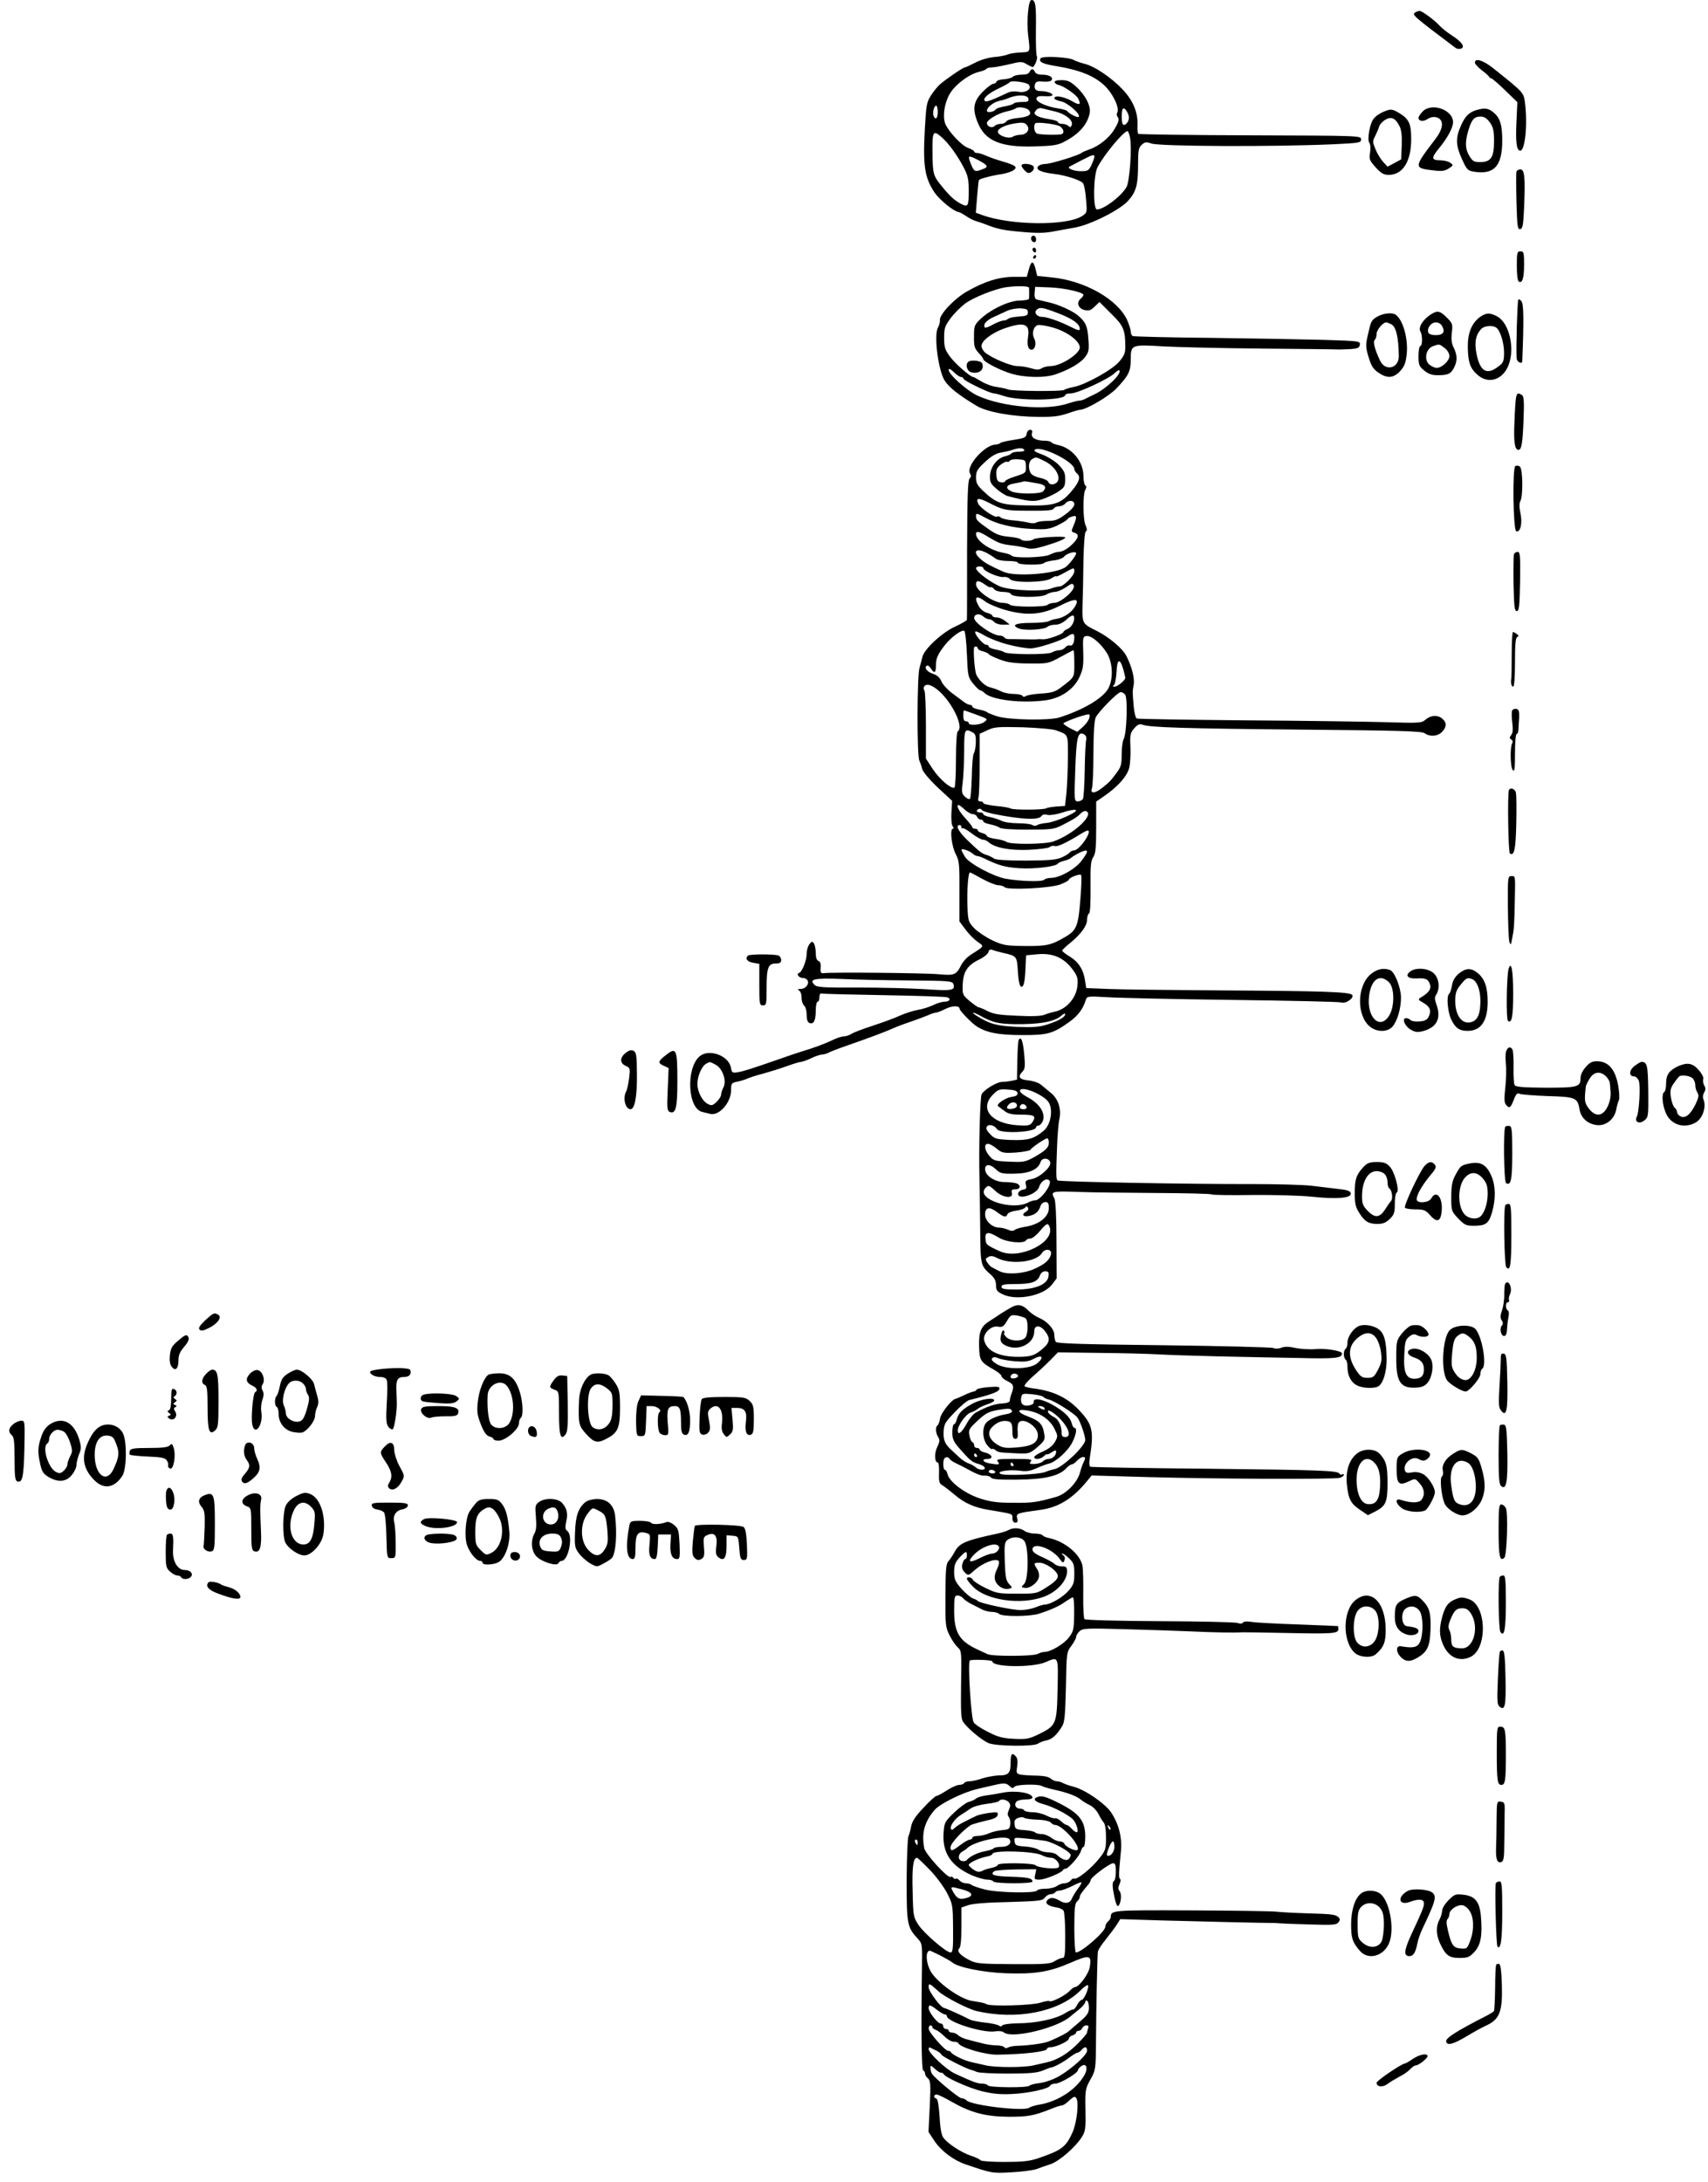 <?xml version="1.0" standalone="no"?>
<!DOCTYPE svg PUBLIC "-//W3C//DTD SVG 20010904//EN"
 "http://www.w3.org/TR/2001/REC-SVG-20010904/DTD/svg10.dtd">
<svg version="1.0" xmlns="http://www.w3.org/2000/svg"
 width="938pt" height="1198pt" viewBox="0 0 938 1198"
 preserveAspectRatio="xMidYMid meet">
<g transform="translate(0,1198) scale(0.1,-0.1)"
fill="#000000" stroke="none">
<path d="M5646 11916 c-4 -35 -4 -92 0 -127 12 -99 15 -94 -41 -97 -27 -1 -59
-6 -70 -11 -11 -5 -45 -12 -75 -14 -32 -3 -76 -16 -104 -31 -27 -14 -53 -26
-57 -26 -10 0 -102 -63 -138 -94 -13 -12 -35 -39 -49 -61 -23 -36 -26 -54 -33
-185 -11 -201 -1 -266 54 -348 27 -39 103 -102 131 -106 6 -1 25 -11 41 -22
17 -12 41 -24 55 -28 14 -4 34 -11 45 -15 73 -29 102 -35 204 -44 84 -8 130
-7 175 2 34 6 88 16 121 22 83 15 241 94 288 144 46 50 57 87 57 201 0 79 3
93 20 109 18 16 25 17 53 7 47 -16 664 -19 1002 -4 141 7 150 8 150 27 0 20
-7 20 -609 22 -335 1 -611 5 -615 8 -3 4 -5 25 -4 48 3 70 -25 136 -81 195
-61 65 -155 129 -211 142 -22 6 -49 15 -59 21 -29 16 -172 23 -181 9 -12 -20
9 -31 91 -44 126 -21 206 -54 261 -107 48 -47 83 -124 68 -149 -4 -6 -2 -17 4
-24 8 -10 5 -25 -15 -59 -28 -51 -88 -100 -143 -118 -20 -7 -38 -15 -41 -18
-10 -12 -168 -61 -198 -61 -16 0 -35 -6 -41 -13 -15 -19 18 -34 89 -42 60 -7
138 -32 156 -49 7 -6 15 -45 18 -87 7 -75 6 -77 -21 -95 -85 -55 -393 -52
-551 6 l-33 12 7 87 c4 47 8 89 10 92 4 8 75 26 131 34 22 4 49 13 60 21 23
17 12 26 -66 49 -31 9 -70 23 -88 31 -17 8 -38 14 -47 14 -9 0 -16 4 -16 8 0
4 -15 14 -34 20 -36 13 -108 91 -125 133 -15 40 -5 111 24 162 29 52 110 112
164 123 17 4 34 11 37 15 3 5 17 9 31 9 14 0 56 8 95 17 66 16 71 16 99 -1 17
-10 32 -16 33 -14 14 16 26 51 20 60 -4 6 -6 70 -5 142 2 136 -2 166 -24 166
-8 0 -15 -22 -19 -64z m-496 -551 c0 -35 -13 -47 -23 -21 -7 18 3 56 14 56 5
0 9 -16 9 -35z m1050 -31 c0 -23 -22 -48 -33 -37 -9 8 -9 78 0 86 9 10 32 -25
33 -49z m6 -110 c11 -58 -2 -237 -19 -270 -26 -49 -124 -124 -163 -124 -22 0
-20 189 4 233 38 71 143 197 164 197 4 0 10 -16 14 -36z m-1035 3 c37 -32 84
-96 119 -162 26 -49 30 -68 30 -136 0 -82 -4 -88 -43 -68 -37 20 -62 43 -107
99 -45 55 -48 65 -49 188 -1 112 4 119 50 79z m839 -108 c0 -6 -7 -26 -16 -45
-15 -31 -20 -34 -58 -34 -41 0 -80 17 -61 26 6 3 35 18 65 34 62 32 70 34 70
19z m-632 -21 c49 -27 52 -35 16 -48 -39 -15 -44 -13 -60 25 -22 55 -20 56 44
23z"/>
<path d="M7771 11911 c-18 -12 -6 -22 224 -195 7 -5 20 -6 29 -3 24 9 3 38
-50 72 -23 15 -53 38 -66 52 -30 33 -98 83 -112 83 -6 0 -17 -4 -25 -9z"/>
<path d="M8100 11636 c0 -7 17 -26 38 -42 20 -15 39 -32 40 -36 2 -4 7 -8 11
-8 5 0 39 -29 76 -65 l68 -66 -5 -107 c-5 -110 0 -153 18 -159 29 -10 45 144
28 270 -7 49 -11 53 -177 185 -54 42 -97 55 -97 28z"/>
<path d="M5654 11585 c-4 -10 -19 -15 -43 -15 -20 0 -42 -5 -48 -11 -7 -7 -29
-13 -49 -14 -21 -1 -40 -7 -42 -14 -2 -6 -9 -11 -17 -11 -7 0 -32 -18 -55 -41
-54 -53 -62 -96 -30 -173 40 -100 127 -136 315 -130 96 3 125 7 158 25 81 41
128 94 141 156 9 39 -22 100 -75 148 -31 28 -47 35 -80 35 -26 0 -39 -4 -37
-12 2 -6 11 -12 19 -14 26 -3 97 -52 109 -73 19 -37 10 -42 -33 -16 -44 25
-97 34 -97 15 0 -5 16 -12 35 -16 36 -6 109 -69 100 -85 -5 -8 -52 15 -65 32
-3 4 -25 10 -50 14 -65 10 -121 36 -118 54 2 12 14 15 46 13 23 -2 42 1 42 6
0 11 -33 22 -67 22 -26 0 -36 14 -29 38 5 14 14 17 45 14 23 -2 42 1 46 8 10
17 -13 30 -53 30 -20 0 -35 6 -38 15 -4 8 -10 15 -15 15 -5 0 -12 -7 -15 -15z
m-4 -70 c19 -23 -16 -47 -57 -39 -19 4 -44 2 -56 -4 -87 -41 -118 -53 -127
-47 -18 11 16 42 76 70 29 14 55 28 58 33 7 12 94 1 106 -13z m-2 -77 c3 -15
-4 -18 -37 -18 -22 0 -42 -4 -45 -9 -3 -4 -25 -11 -48 -15 -23 -4 -45 -11 -48
-15 -10 -16 -50 -23 -50 -9 0 19 35 46 67 54 16 3 37 9 48 14 50 22 109 21
113 -2z m2 -63 c20 -24 0 -37 -62 -43 -30 -3 -57 -11 -61 -18 -4 -8 -18 -14
-30 -14 -13 0 -28 -5 -34 -11 -15 -15 -43 -4 -43 15 0 18 60 54 112 65 22 5
42 12 45 15 12 12 61 6 73 -9z m144 -7 c58 -14 101 -49 92 -74 -5 -13 -9 -15
-18 -6 -7 7 -22 12 -35 12 -13 0 -23 4 -23 10 0 5 -22 12 -50 16 -27 4 -57 12
-67 19 -15 11 -15 15 -3 30 8 10 21 14 34 10 12 -3 43 -11 70 -17z m-151 -80
c14 -22 -7 -48 -39 -48 -14 0 -33 -5 -43 -11 -21 -14 -81 7 -81 28 0 17 37 35
85 44 53 9 66 7 78 -13z m175 0 c12 -6 22 -20 22 -30 0 -16 -9 -18 -64 -18
-35 0 -71 3 -80 6 -16 6 -22 44 -10 57 9 8 105 -3 132 -15z"/>
<path d="M7812 11367 c-12 -13 -22 -28 -22 -34 0 -19 27 -22 49 -7 26 18 60
15 74 -7 14 -22 3 -59 -30 -102 -121 -159 -121 -160 -7 -173 42 -5 59 -3 80
11 26 17 27 18 9 31 -10 8 -36 14 -57 14 -46 0 -48 13 -10 60 51 61 82 119 82
149 0 69 -119 110 -168 58z"/>
<path d="M8125 11380 c-51 -11 -77 -33 -101 -88 -31 -69 -30 -109 5 -186 27
-59 31 -63 67 -69 110 -17 154 32 154 171 0 85 -11 123 -46 153 -26 22 -44 27
-79 19z m57 -72 c19 -27 23 -46 23 -104 0 -88 -17 -114 -77 -114 -33 0 -41 5
-58 33 -24 38 -25 77 -6 141 18 60 32 76 67 76 20 0 34 -9 51 -32z"/>
<path d="M7595 11365 c-17 -7 -39 -22 -49 -34 -23 -25 -40 -119 -25 -137 5 -6
7 -30 3 -52 -6 -36 -3 -43 31 -81 30 -33 44 -41 72 -41 77 0 123 74 123 196 0
82 -11 108 -59 139 -45 28 -53 29 -96 10z m90 -76 c11 -21 15 -52 13 -107 l-3
-77 -37 -20 -38 -20 -23 25 c-13 14 -32 44 -42 68 -17 41 -18 46 -3 75 9 18
19 41 22 52 3 11 18 28 33 37 33 20 56 10 78 -33z"/>
<path d="M5610 11071 c0 -11 28 -41 38 -41 18 1 34 20 29 34 -7 17 -67 23 -67
7z"/>
<path d="M8328 11038 c-2 -7 -2 -82 0 -166 4 -135 6 -153 21 -150 13 3 17 22
21 118 7 163 3 210 -20 210 -10 0 -20 -6 -22 -12z"/>
<path d="M5665 10680 c-7 -12 2 -30 16 -30 12 0 12 27 0 35 -5 3 -12 1 -16 -5z"/>
<path d="M5670 10611 c0 -6 5 -13 10 -16 6 -3 10 1 10 9 0 9 -4 16 -10 16 -5
0 -10 -4 -10 -9z"/>
<path d="M8330 10521 c0 -48 4 -83 11 -87 19 -12 29 19 29 94 0 65 -2 72 -20
72 -18 0 -20 -7 -20 -79z"/>
<path d="M5675 10570 c-3 -5 -1 -10 4 -10 6 0 11 5 11 10 0 6 -2 10 -4 10 -3
0 -8 -4 -11 -10z"/>
<path d="M5650 10500 l-11 -40 -69 0 c-82 0 -161 -24 -259 -80 -70 -39 -154
-129 -149 -158 1 -10 -4 -28 -11 -41 -23 -41 1 -231 36 -289 23 -38 79 -82
176 -140 58 -35 199 -60 342 -61 76 -1 114 4 158 19 31 11 62 20 68 20 33 0
158 73 200 117 68 72 79 94 79 163 0 77 4 79 180 68 74 -4 320 -10 545 -12
226 -2 415 -4 420 -5 6 0 33 1 60 2 42 3 50 7 53 24 3 20 -2 21 -200 27 -112
3 -391 8 -621 11 -230 2 -422 7 -427 10 -6 4 -10 14 -10 24 0 10 -9 38 -19 62
-52 115 -233 218 -416 236 l-79 8 -9 38 c-12 48 -24 47 -37 -3z m1 -100 c1 -5
1 -19 1 -30 0 -11 0 -24 -1 -30 0 -5 -23 -10 -50 -10 -57 0 -158 -47 -216
-101 -34 -33 -36 -39 -36 -96 -1 -53 3 -66 25 -90 14 -15 26 -31 26 -35 0 -13
89 -60 152 -79 76 -23 186 -25 246 -4 78 27 140 64 162 96 20 27 22 39 17 101
-5 68 -15 90 -57 126 -30 25 -106 60 -160 72 -30 7 -61 14 -68 16 -8 3 -12 16
-10 36 l3 33 80 -3 c81 -3 185 -27 185 -41 0 -5 -7 -14 -15 -21 -25 -21 -14
-53 20 -62 24 -6 34 -3 56 18 l27 26 64 -64 c68 -66 78 -89 78 -184 0 -32 -7
-49 -34 -80 -38 -45 -188 -128 -251 -139 -22 -4 -45 -11 -51 -16 -11 -9 -293
-7 -309 3 -6 3 -32 9 -59 13 -27 3 -66 18 -87 31 -21 13 -41 24 -44 24 -16 0
-100 74 -128 112 -27 37 -32 51 -32 103 0 53 4 65 35 107 19 26 55 62 80 81
44 33 164 81 225 90 60 8 125 7 126 -3z m-6 -135 c0 -17 -8 -20 -50 -23 -27
-2 -54 -7 -59 -13 -6 -5 -17 -9 -26 -9 -8 0 -32 -9 -53 -20 -46 -25 -56 -25
-50 0 3 10 24 28 47 38 22 10 57 26 76 35 19 9 53 15 75 14 33 -2 40 -6 40
-22z m169 -6 c80 -31 116 -58 116 -85 0 -11 -12 -8 -49 11 -62 31 -130 55
-157 55 -29 0 -47 23 -32 38 18 18 33 15 122 -19z m-174 -74 c8 -10 10 -29 6
-54 -7 -45 0 -71 19 -71 20 0 28 36 15 61 -15 27 -5 66 19 74 11 3 51 -4 89
-15 75 -23 142 -73 142 -108 0 -35 -105 -102 -160 -102 -16 0 -39 -5 -49 -12
-15 -9 -28 -9 -59 0 -22 7 -56 12 -76 12 -36 0 -144 46 -178 76 -10 10 -18 25
-18 34 0 28 54 70 121 95 77 27 112 30 129 10z m-362 -275 c7 0 12 -3 12 -8 0
-11 145 -82 169 -82 6 0 30 -6 53 -14 85 -29 338 -25 338 5 0 5 14 9 31 9 37
0 209 80 240 111 11 11 23 18 26 16 16 -17 -67 -98 -134 -131 -21 -10 -46 -22
-55 -27 -10 -5 -24 -9 -33 -9 -8 0 -34 -7 -59 -15 -119 -41 -360 -20 -496 42
-58 26 -160 117 -160 142 0 10 9 6 28 -12 15 -15 33 -27 40 -27z"/>
<path d="M5317 9993 c-17 -16 -6 -51 17 -57 43 -11 73 14 60 49 -6 15 -64 21
-77 8z"/>
<path d="M8338 10334 c-5 -8 -13 -268 -9 -321 1 -21 31 -35 31 -15 9 221 8
311 -4 327 -7 10 -15 14 -18 9z"/>
<path d="M7865 10258 c-48 -28 -79 -75 -64 -99 12 -19 11 -79 -1 -79 -5 0 -10
-24 -10 -54 0 -48 3 -57 31 -80 23 -19 42 -26 74 -26 57 0 73 7 90 41 19 36
19 68 -1 109 -12 23 -15 46 -11 82 6 48 4 53 -27 84 -36 36 -50 40 -81 22z
m55 -69 c18 -32 5 -49 -35 -49 -22 0 -38 6 -41 14 -9 24 15 56 41 56 14 0 29
-8 35 -21z m14 -120 c15 -12 26 -30 26 -44 0 -26 -42 -65 -70 -65 -10 0 -28 8
-40 18 -31 25 -20 87 19 101 36 13 35 13 65 -10z"/>
<path d="M7563 10241 c-33 -20 -34 -23 -53 -109 -10 -45 -10 -61 6 -113 15
-49 26 -66 54 -85 48 -33 82 -31 119 8 23 25 31 45 36 90 10 84 -19 191 -60
220 -19 14 -70 8 -102 -11z m77 -41 c27 -14 40 -69 42 -173 2 -69 -74 -89
-103 -27 -29 61 -40 103 -29 114 6 6 10 20 10 33 0 21 34 63 53 63 4 0 17 -5
27 -10z"/>
<path d="M8127 10239 c-47 -36 -68 -90 -66 -172 2 -77 13 -109 51 -143 60 -56
141 -31 173 52 35 92 4 228 -60 265 -40 23 -64 23 -98 -2z m89 -57 c22 -13 44
-84 44 -137 0 -46 -4 -57 -27 -74 -66 -53 -104 -33 -124 65 -13 65 -5 107 28
140 15 15 60 19 79 6z"/>
<path d="M8326 9798 c-3 -13 -7 -75 -9 -138 -5 -108 2 -150 22 -150 17 0 23
36 28 164 4 101 2 131 -9 137 -21 14 -27 11 -32 -13z"/>
<path d="M5638 9598 c-3 -20 -12 -24 -70 -33 -36 -5 -70 -13 -74 -17 -4 -5
-17 -8 -28 -9 -59 -2 -163 -120 -139 -158 7 -12 7 -20 -2 -28 -10 -9 -13 -100
-14 -390 0 -208 0 -381 -1 -386 0 -4 -29 -21 -64 -37 -73 -33 -173 -126 -181
-169 -3 -14 -10 -40 -15 -57 -14 -42 -15 -486 -1 -510 5 -11 12 -31 15 -45 4
-16 38 -57 85 -102 l80 -74 -4 -64 c-2 -36 1 -69 7 -76 6 -8 7 -13 1 -13 -18
0 -7 -97 16 -140 19 -37 21 -56 20 -205 l0 -164 33 -44 c18 -25 48 -55 67 -68
37 -26 39 -22 -39 -72 -19 -12 -43 -38 -52 -57 -27 -53 -37 -57 -124 -49 -73
7 -583 12 -629 6 -17 -2 -20 3 -18 29 2 21 -2 34 -12 38 -10 3 -15 19 -15 43
0 21 -5 45 -10 53 -9 13 -12 12 -25 -4 -8 -11 -15 -34 -15 -52 0 -38 -25 -101
-42 -106 -17 -6 0 -28 23 -28 11 0 22 -7 25 -15 8 -21 -14 -45 -40 -45 -16 0
-18 -2 -7 -9 8 -5 14 -23 13 -39 0 -17 6 -36 14 -43 8 -6 14 -29 14 -51 0 -26
5 -41 16 -45 23 -8 34 14 34 70 0 26 5 47 10 47 6 0 10 11 10 25 0 15 5 23 13
20 6 -2 161 -6 342 -9 182 -3 338 -8 348 -12 22 -8 12 -24 -17 -24 -12 0 -40
-8 -62 -19 -21 -10 -59 -22 -84 -26 -25 -4 -67 -18 -95 -30 -27 -13 -95 -38
-150 -56 -55 -18 -109 -38 -120 -46 -11 -7 -29 -13 -40 -13 -12 0 -39 -9 -62
-20 -45 -22 -106 -44 -173 -64 -25 -8 -76 -25 -115 -39 -158 -55 -202 -69
-233 -74 -30 -5 -33 -3 -38 26 -13 66 -120 104 -171 62 -77 -64 -67 -289 14
-306 15 -4 33 -8 40 -10 50 -16 118 60 118 130 0 36 2 40 34 46 18 4 43 11 55
17 11 5 50 18 86 27 36 10 94 28 130 41 36 13 72 24 80 24 8 1 33 9 55 20 22
11 48 19 58 20 9 0 25 4 35 9 9 6 62 26 117 45 123 43 189 68 235 88 19 9 64
26 100 38 36 12 79 29 97 36 17 8 36 14 42 14 7 0 30 9 52 20 37 19 79 20 79
1 0 -10 65 -77 92 -95 55 -36 122 -49 249 -49 142 -1 173 8 264 74 46 33 74
71 89 122 6 17 14 18 114 12 59 -4 368 -11 687 -15 319 -4 589 -10 601 -14 25
-9 75 27 59 42 -16 16 -163 21 -700 24 -280 2 -566 5 -635 8 l-125 5 -6 40
c-8 60 -36 104 -84 133 -25 15 -43 30 -42 33 1 4 22 24 47 44 59 49 90 93 90
126 0 15 5 31 11 34 6 4 9 57 8 146 -1 113 1 143 15 163 13 20 16 52 16 165
l0 140 44 30 c74 51 124 107 137 153 6 23 9 76 7 117 -3 67 -1 77 21 102 18
21 29 26 45 20 40 -15 224 -21 876 -27 540 -5 658 -8 674 -20 30 -21 72 -17
96 8 25 27 26 50 2 71 -25 23 -64 21 -93 -4 -22 -19 -32 -20 -224 -14 -110 3
-459 8 -775 10 -316 3 -580 7 -587 10 -6 2 -14 32 -17 67 -7 84 -7 78 0 119 6
36 -11 101 -41 159 -20 39 -93 101 -160 135 -83 41 -82 41 -80 142 2 48 4 158
5 243 2 95 7 158 13 162 8 4 7 15 -1 33 -15 32 -16 169 -2 195 7 13 7 21 0 25
-5 3 -10 26 -10 51 0 79 -62 155 -141 171 -16 3 -32 10 -35 14 -3 5 -18 9 -34
9 -49 0 -79 16 -73 39 4 15 1 21 -10 21 -9 0 -17 -10 -19 -22z m-13 -88 c4 -6
-8 -10 -29 -10 -19 0 -37 -4 -41 -9 -3 -5 -18 -12 -34 -16 -44 -9 -82 -58 -84
-107 -1 -36 3 -44 38 -74 21 -18 48 -35 60 -38 112 -29 141 -32 183 -19 24 7
63 25 88 40 40 26 43 31 44 71 0 36 -6 48 -37 81 -22 21 -61 45 -91 56 -38 14
-48 21 -37 27 37 21 215 -68 215 -108 0 -6 7 -17 15 -24 21 -18 13 -45 -28
-94 -60 -72 -95 -84 -244 -81 -144 2 -171 11 -243 79 -33 31 -40 44 -40 75 0
33 7 45 49 84 34 32 61 48 87 52 22 4 50 10 64 15 35 12 58 12 65 0z m114 -63
c52 -26 86 -79 70 -109 -12 -21 -45 -24 -52 -4 -3 8 -23 18 -44 22 -21 4 -43
14 -50 23 -18 24 -16 68 5 80 22 13 19 14 71 -12z m-105 -28 c1 -35 0 -36 -56
-54 -32 -10 -58 -22 -58 -27 0 -5 -10 -8 -22 -6 -18 2 -24 10 -26 39 -2 30 2
41 24 58 14 11 30 18 34 16 5 -3 12 -1 15 5 4 6 25 10 47 8 40 -3 41 -4 42
-39z m74 -95 c33 -7 41 -21 20 -42 -15 -15 -139 -16 -173 0 -36 16 -31 36 13
43 20 4 42 8 47 10 10 4 19 3 93 -11z m-280 -103 c82 -42 92 -45 224 -45 97
-1 132 2 135 12 3 6 15 12 28 12 12 0 28 7 35 15 18 22 50 19 50 -4 0 -12 -20
-34 -49 -55 -40 -30 -57 -36 -97 -36 -27 0 -55 -4 -63 -9 -7 -5 -27 -5 -45 0
-17 4 -54 10 -83 12 -29 2 -58 9 -66 15 -8 7 -16 9 -20 6 -10 -11 -94 46 -105
71 -15 32 3 33 56 6z m-16 -84 c63 -35 151 -56 253 -61 80 -4 96 -2 142 19 28
14 53 29 55 34 1 4 13 12 26 15 26 9 28 -1 8 -49 -14 -32 -13 -35 5 -40 25 -8
24 -24 -4 -55 -29 -31 -61 -50 -84 -50 -10 0 -31 -7 -47 -15 -32 -17 -201 -21
-210 -6 -4 5 -24 12 -46 16 -71 12 -149 65 -150 103 0 19 19 14 69 -17 55 -33
70 -39 132 -46 25 -3 59 -9 77 -14 23 -7 48 -4 99 11 76 23 113 39 113 47 0
10 -164 0 -174 -10 -13 -11 -63 -12 -70 0 -3 4 -32 11 -65 14 -46 4 -71 13
-108 39 -63 44 -73 54 -73 72 0 21 1 20 52 -7z m9 -194 c18 -10 39 -24 47 -30
7 -7 38 -13 68 -13 30 0 54 -4 54 -10 0 -12 137 -14 144 -1 3 4 26 11 51 14
25 2 51 12 58 20 14 19 67 34 67 19 0 -12 -40 -64 -60 -77 -57 -37 -278 -53
-340 -24 -73 33 -97 46 -122 67 -52 44 -29 68 33 35z m-21 -82 c0 -16 85 -53
111 -49 13 2 29 -3 35 -11 18 -23 191 -20 227 3 15 10 27 15 27 12 0 -4 20 5
45 19 54 30 55 30 55 8 0 -23 -59 -83 -81 -83 -10 0 -30 -5 -46 -11 -43 -18
-209 -12 -272 8 -50 17 -141 83 -141 104 0 5 9 9 20 9 11 0 20 -4 20 -9z m10
-91 c15 -11 29 -17 32 -14 3 2 11 -2 18 -11 7 -9 29 -15 50 -15 22 0 40 -5 42
-12 7 -19 166 -21 195 -2 12 8 33 14 45 14 13 0 40 11 61 25 34 24 38 24 44 9
9 -24 -72 -94 -107 -94 -15 0 -31 -5 -37 -11 -13 -13 -193 -13 -207 1 -5 5
-23 10 -39 10 -51 0 -147 66 -147 102 0 23 15 23 50 -2z m3 -94 c18 -13 68
-34 112 -46 115 -32 199 -25 295 24 86 43 111 42 83 -5 -19 -33 -62 -61 -102
-67 -14 -2 -32 -7 -42 -13 -10 -5 -54 -9 -98 -9 -84 0 -111 -13 -64 -31 33
-13 140 -6 156 10 6 6 25 11 42 11 20 0 42 10 63 29 17 17 34 25 38 20 11 -19
-7 -60 -31 -71 -14 -6 -25 -14 -25 -18 0 -11 -87 -42 -112 -40 -13 1 -27 1
-33 0 -5 -1 -39 -1 -75 0 -36 1 -73 1 -82 1 -10 0 -20 4 -23 10 -4 5 -14 9
-23 9 -40 0 -142 70 -142 97 0 22 29 27 49 9 10 -9 25 -16 33 -16 9 0 21 -7
28 -15 7 -8 28 -15 49 -15 l36 1 -24 19 c-13 11 -34 20 -47 20 -13 0 -24 4
-24 9 0 5 -13 12 -28 16 -16 3 -35 18 -45 34 -32 55 -16 67 36 27z m-103 -288
c5 -119 6 -126 34 -161 16 -20 34 -37 39 -37 4 0 15 -6 23 -14 38 -39 204 -59
336 -41 82 11 153 58 185 125 21 45 24 63 22 138 -3 82 -2 87 17 90 27 4 78
-39 112 -92 36 -57 37 -156 3 -205 -38 -53 -138 -110 -262 -150 -56 -18 -280
-14 -342 6 -29 9 -54 20 -57 23 -3 4 -22 10 -42 14 -21 4 -38 11 -38 16 0 6
-6 10 -13 10 -7 0 -22 7 -32 15 -11 8 -41 30 -66 49 -25 19 -52 48 -59 65 -8
20 -23 34 -45 41 -34 11 -52 35 -35 45 5 3 15 -3 22 -15 19 -30 28 -25 28 16
0 40 10 63 53 117 33 40 86 79 102 74 6 -2 12 -59 15 -129z m227 53 c45 -12
99 -21 122 -21 40 0 169 42 206 67 27 18 35 16 35 -6 0 -31 -11 -50 -24 -45
-7 3 -19 -2 -26 -11 -7 -8 -21 -15 -32 -15 -11 0 -29 -5 -41 -12 -24 -14 -244
-12 -262 1 -5 5 -27 11 -47 15 -21 4 -38 11 -38 16 0 6 -6 10 -14 10 -17 0
-67 60 -60 72 3 4 26 -6 52 -22 26 -15 84 -38 129 -49z m-167 -21 c0 -5 12
-13 28 -16 15 -4 30 -11 33 -16 3 -5 30 -18 60 -29 41 -16 79 -21 160 -22 104
-1 107 0 173 36 37 20 69 37 71 37 3 0 5 -33 5 -73 0 -78 2 -74 -73 -131 -31
-24 -50 -30 -110 -34 -39 -2 -77 -9 -84 -14 -7 -5 -14 -5 -18 2 -3 5 -25 10
-48 10 -23 0 -54 6 -69 14 -15 8 -40 17 -56 21 -30 6 -61 34 -80 70 -8 17 -17
112 -13 148 1 11 21 9 21 -3z m800 -119 c5 -20 10 -39 10 -43 0 -13 -43 -48
-59 -48 -11 0 -12 3 -4 8 6 4 13 37 15 74 3 73 19 77 38 9z m-1011 -117 c75
-68 135 -198 101 -219 -6 -4 -10 -67 -10 -155 0 -82 -4 -151 -8 -154 -17 -10
-82 45 -119 101 l-38 58 0 180 c0 99 -4 186 -8 193 -5 6 -5 17 -2 22 12 20 44
10 84 -26z m1020 -18 c15 -18 9 -213 -8 -244 -6 -11 -11 -50 -11 -85 0 -56 -4
-69 -30 -103 -34 -45 -35 -46 -76 -79 -41 -33 -69 -34 -57 -2 4 12 8 99 8 192
0 105 5 180 12 195 15 32 121 140 138 140 7 0 18 -6 24 -14z m-822 -108 c72
-27 70 -25 47 -43 -22 -16 -84 -20 -84 -5 0 6 -7 10 -15 10 -10 0 -15 10 -15
30 0 17 2 30 4 30 2 0 30 -10 63 -22z m625 -20 c-3 -13 -19 -35 -36 -50 l-30
-26 -38 19 c-21 11 -38 23 -38 27 0 7 107 47 137 50 7 1 9 -6 5 -20z m-182
-68 c68 -25 65 -17 65 -146 -1 -66 -4 -153 -8 -194 l-8 -75 -46 -3 c-26 -2
-51 -6 -57 -10 -16 -9 -178 -10 -196 -1 -8 5 -45 11 -82 14 -38 4 -68 11 -68
16 0 5 -7 9 -16 9 -12 0 -15 6 -10 23 3 12 6 95 6 185 l0 163 43 20 c38 18 58
19 192 16 83 -3 166 -10 185 -17z m-459 -11 c16 -8 19 -19 18 -57 -1 -26 -6
-52 -11 -58 -5 -7 -10 -64 -11 -127 -2 -64 -6 -119 -10 -123 -4 -4 -16 1 -27
11 -18 17 -20 25 -13 79 4 34 8 112 8 174 0 118 3 125 46 101z m624 -42 c-3
-12 -7 -87 -8 -167 -1 -80 -6 -151 -10 -157 -5 -7 -17 -13 -28 -13 -19 0 -20
5 -14 170 6 181 14 216 47 199 12 -7 16 -17 13 -32z m-667 -382 c15 -14 35
-25 45 -25 10 0 20 -7 23 -15 4 -8 12 -15 20 -15 8 0 14 -4 14 -10 0 -5 17
-12 38 -16 20 -4 43 -12 51 -18 9 -7 66 -11 155 -11 127 0 145 2 186 23 67 34
85 45 104 65 10 10 23 16 29 14 52 -17 -65 -127 -178 -167 -45 -16 -238 -18
-258 -2 -7 5 -33 13 -59 16 -27 4 -48 11 -48 16 0 5 -11 12 -25 16 -14 3 -25
10 -25 15 0 5 -7 9 -15 9 -8 0 -15 3 -15 8 0 4 -18 27 -40 51 -35 39 -51 71
-35 71 3 0 18 -11 33 -25z m96 -4 c3 -4 31 -13 63 -20 156 -31 248 -35 263
-11 5 8 17 10 33 6 14 -3 49 2 82 13 32 11 64 17 72 14 21 -8 -105 -65 -157
-71 -25 -2 -50 -8 -55 -13 -6 -4 -17 -4 -25 1 -8 6 -44 10 -80 10 -36 0 -77 6
-91 14 -14 7 -42 16 -62 20 -21 4 -37 11 -37 16 0 6 -9 10 -21 10 -11 0 -17 5
-14 10 8 12 22 13 29 1z m-114 -93 c0 -6 3 -9 6 -5 3 3 26 -10 51 -29 24 -19
52 -34 60 -34 9 0 24 -6 32 -14 36 -31 116 -46 220 -42 56 3 108 9 115 15 8 6
20 9 28 6 14 -6 63 17 138 63 19 12 38 22 43 22 29 0 -44 -109 -75 -109 -9 -1
-20 -6 -23 -11 -4 -6 -23 -18 -43 -27 -30 -14 -68 -17 -198 -18 -105 0 -166 4
-175 11 -8 6 -25 15 -38 19 -30 9 -39 16 -107 81 -50 48 -69 84 -44 84 6 0 10
-5 10 -12z m61 -144 c8 -8 20 -14 26 -14 6 0 24 -6 40 -14 75 -37 114 -48 192
-53 84 -5 199 9 210 25 3 5 19 12 36 16 16 4 32 11 35 14 3 4 20 15 38 25 62
32 67 20 20 -41 -35 -45 -119 -92 -166 -92 -16 0 -33 -5 -39 -11 -11 -11 -126
-8 -208 6 -66 11 -202 83 -225 120 -11 18 -20 36 -20 39 0 10 42 -4 61 -20z
m53 -139 c35 -19 74 -35 87 -35 14 0 30 -5 36 -11 17 -17 249 -6 306 15 26 10
47 22 47 26 0 11 59 34 67 26 4 -4 2 -65 -4 -136 -11 -143 -21 -168 -81 -203
-78 -46 -103 -52 -222 -51 -105 1 -121 4 -180 31 -36 17 -80 47 -99 66 -33 35
-35 40 -38 124 -3 86 4 183 14 183 3 0 33 -16 67 -35z m116 -407 c74 -17 75
-17 80 -103 3 -49 10 -80 17 -82 15 -5 22 24 25 107 l3 65 65 6 c82 7 142 -19
190 -83 27 -37 31 -49 27 -90 -6 -68 -62 -131 -127 -143 -14 -3 -38 -10 -53
-16 -18 -8 -69 -10 -150 -6 -97 4 -131 9 -164 26 -23 12 -46 21 -50 21 -4 0
-26 16 -48 34 -39 33 -40 36 -38 91 3 70 26 105 89 136 26 12 49 31 52 41 3
13 10 17 21 13 9 -4 36 -11 61 -17z m-512 -151 c216 -2 233 -3 238 -21 11 -34
-8 -37 -157 -27 -79 5 -244 9 -367 9 -196 -1 -226 1 -240 16 -31 30 2 37 153
31 77 -4 245 -7 373 -8z m380 -191 c72 -40 102 -47 193 -49 136 -2 220 13 257
46 12 11 22 15 22 9 0 -16 -36 -37 -99 -57 -42 -14 -76 -16 -165 -13 -111 5
-148 15 -218 58 -38 23 -29 27 10 6z m-1449 -271 c39 -20 63 -89 44 -125 -7
-14 -13 -32 -13 -41 0 -8 -11 -26 -25 -39 -22 -21 -28 -22 -50 -10 -29 16 -55
67 -55 109 0 41 23 96 47 110 23 13 19 13 52 -4z"/>
<path d="M8322 9421 c-17 -10 -12 -353 5 -358 23 -8 35 46 23 99 -7 33 -7 55
0 68 15 28 13 175 -3 188 -7 6 -18 7 -25 3z"/>
<path d="M8314 8937 c-2 -7 -3 -80 -2 -162 3 -125 5 -150 18 -150 13 0 15 26
18 163 2 141 0 162 -13 162 -9 0 -18 -6 -21 -13z"/>
<path d="M8302 8388 c0 -68 -1 -127 -2 -133 -5 -21 0 -45 10 -45 6 0 10 51 10
134 0 98 3 136 13 139 9 4 8 8 -3 16 -8 6 -18 11 -21 11 -4 0 -7 -55 -7 -122z"/>
<path d="M8305 8080 c-4 -6 -4 -36 0 -66 5 -39 3 -60 -6 -70 -10 -13 -10 -17
0 -24 8 -4 10 -13 6 -20 -13 -22 -11 -134 3 -148 10 -11 12 7 12 92 0 58 4
106 9 106 5 0 9 10 10 23 1 12 2 42 4 67 1 35 -2 45 -15 48 -9 2 -19 -2 -23
-8z"/>
<path d="M8287 7643 c-9 -15 -4 -344 5 -349 24 -15 32 22 35 163 2 82 1 158
-2 171 -5 21 -29 30 -38 15z"/>
<path d="M8281 7003 c1 -93 4 -179 8 -193 7 -22 9 -20 16 20 10 50 11 64 14
205 3 139 4 135 -19 135 -19 0 -20 -6 -19 -167z"/>
<path d="M4107 6733 c-16 -16 -4 -33 28 -39 l35 -6 0 -114 c0 -107 1 -114 20
-114 19 0 20 7 20 96 0 111 9 134 50 134 23 0 30 5 30 19 0 10 -7 22 -16 25
-21 8 -159 8 -167 -1z"/>
<path d="M8285 6661 c-11 -37 -15 -280 -3 -287 21 -13 28 24 28 151 0 127 -10
182 -25 136z"/>
<path d="M7524 6628 c-74 -68 -73 -228 1 -286 38 -30 95 -29 122 1 27 31 47
100 47 161 -1 56 -35 140 -60 150 -37 14 -75 5 -110 -26z m103 -40 c32 -30 33
-134 2 -184 -51 -83 -126 -8 -110 110 12 89 58 121 108 74z"/>
<path d="M7746 6647 c-32 -23 -15 -42 35 -39 50 3 63 -4 73 -35 7 -23 -9 -45
-50 -69 -18 -11 -17 -13 13 -30 37 -22 45 -43 29 -76 -8 -17 -21 -24 -50 -26
-21 -2 -43 1 -49 7 -6 6 -17 11 -25 11 -25 0 -8 -44 25 -63 26 -15 38 -16 69
-8 76 21 100 70 72 148 -10 27 -10 38 0 53 21 34 15 88 -13 115 -28 29 -98 35
-129 12z"/>
<path d="M8011 6634 c-21 -18 -33 -38 -37 -65 -4 -22 -11 -42 -15 -45 -17 -10
-9 -100 11 -142 23 -47 45 -62 90 -62 73 0 110 54 110 160 0 80 -17 129 -58
160 -34 27 -64 25 -101 -6z m74 -30 c26 -10 45 -59 45 -118 0 -70 -13 -104
-45 -116 -53 -20 -94 32 -93 117 0 41 6 58 30 87 31 38 36 40 63 30z"/>
<path d="M5595 6271 c-4 -7 -7 -58 -8 -116 l-2 -103 -29 -6 c-16 -3 -39 -6
-52 -6 -29 0 -99 -42 -113 -68 -9 -18 -16 -294 -12 -463 1 -43 3 -164 4 -271
2 -209 1 -205 60 -258 19 -17 27 -34 27 -57 0 -27 6 -35 38 -50 76 -36 223 -7
269 54 l26 34 -1 209 c0 127 -5 216 -11 229 -22 40 -16 42 122 37 72 -3 268
-5 433 -6 166 -1 305 -4 308 -8 4 -3 104 -5 224 -3 121 1 268 -3 332 -10 134
-14 213 -7 208 19 -2 13 -19 19 -68 24 -36 4 -103 12 -150 18 -47 5 -191 9
-320 9 -334 -1 -1064 12 -1072 20 -8 7 -9 25 -3 181 2 63 8 134 13 156 12 53
-6 110 -45 142 -15 13 -39 32 -53 44 -15 13 -44 23 -72 26 -51 5 -61 20 -32
49 13 14 15 30 9 92 -7 76 -17 103 -30 82z m-7 -292 c2 -12 -7 -18 -36 -22
-33 -6 -83 -41 -71 -50 2 -2 17 -13 33 -25 23 -18 42 -22 97 -22 73 0 82 -8
56 -45 -12 -15 -24 -17 -83 -13 -142 11 -206 91 -132 167 28 29 36 32 82 29
37 -2 52 -7 54 -19z m119 -9 c40 -23 54 -38 61 -63 12 -47 -4 -108 -36 -135
-54 -45 -86 -54 -180 -51 -83 4 -90 6 -115 33 -21 22 -24 32 -16 42 11 14 41
5 54 -15 17 -28 215 -18 215 10 0 5 6 9 13 9 6 0 17 10 23 23 19 43 -17 100
-87 135 -18 10 -35 23 -37 30 -7 23 51 13 105 -18z m-122 -60 c0 -9 -11 -16
-27 -18 -30 -4 -36 6 -16 26 16 16 43 11 43 -8z m53 -8 c2 -7 -6 -12 -17 -12
-21 0 -27 11 -14 24 9 9 26 2 31 -12z m122 -195 c0 -28 -18 -45 -84 -82 -44
-24 -56 -27 -133 -23 -78 3 -87 5 -109 31 -28 32 -32 67 -8 67 9 0 30 -12 47
-26 29 -24 37 -26 105 -22 41 3 77 10 81 15 8 14 81 63 92 63 5 0 9 -11 9 -23z
m8 -110 c5 -26 -60 -83 -103 -91 -33 -6 -36 -10 -31 -31 5 -19 2 -24 -16 -27
-13 -2 -24 -11 -26 -20 -8 -40 101 -7 114 34 8 27 33 48 50 41 10 -3 12 -12 8
-26 -11 -35 -58 -87 -77 -87 -10 0 -28 -5 -40 -12 -88 -47 -286 18 -237 77 17
20 21 19 58 -15 40 -37 98 -43 89 -10 -4 16 0 20 19 20 31 0 32 26 2 34 -13 3
-40 6 -61 6 -54 0 -107 35 -107 71 0 29 27 29 57 1 26 -25 35 -27 104 -26 82
1 131 23 144 65 8 25 48 22 53 -4z m-8 -250 c0 -49 -54 -91 -132 -103 -24 -4
-49 -11 -56 -17 -8 -7 -21 -6 -38 2 -14 6 -35 11 -48 11 -37 0 -76 37 -76 71
0 41 23 46 64 15 39 -29 52 -32 59 -12 3 7 24 16 48 19 23 3 45 11 49 17 6 9
9 9 15 0 5 -8 1 -16 -9 -22 -28 -15 -19 -31 15 -24 35 7 53 23 63 54 4 13 16
22 27 22 15 0 19 -7 19 -33z m4 -103 c33 -85 -167 -183 -273 -134 -74 34 -76
36 -79 68 -4 40 16 42 73 7 42 -26 137 -35 150 -15 3 6 14 10 24 10 10 0 33
18 51 40 37 44 45 48 54 24z m8 -149 c-6 -32 -33 -56 -92 -82 -60 -27 -152
-33 -192 -12 -13 7 -29 15 -37 19 -8 3 -21 16 -28 27 -13 19 -12 23 5 32 13 7
26 6 48 -6 74 -38 215 -23 246 27 17 27 54 23 50 -5z m-14 -122 c-5 -45 -72
-73 -175 -73 -67 0 -83 3 -83 15 0 12 15 15 74 15 89 0 123 11 136 45 6 16 17
25 30 25 17 0 21 -5 18 -27z"/>
<path d="M8272 6209 c-5 -12 -5 -43 -2 -69 3 -27 2 -85 -3 -130 -7 -60 -6 -84
3 -95 19 -23 26 -19 43 26 13 34 20 40 34 33 10 -4 79 -9 153 -12 151 -4 164
-9 174 -71 7 -47 43 -81 93 -88 51 -7 99 31 109 85 4 20 10 44 15 52 4 9 2 46
-5 84 -16 85 -53 127 -111 129 -30 1 -43 -5 -66 -31 -18 -20 -29 -44 -29 -61
0 -49 -15 -53 -191 -53 -123 1 -164 4 -171 14 -4 7 -7 51 -6 98 1 47 -2 91 -6
98 -11 18 -26 14 -34 -9z m548 -139 c11 -11 21 -28 21 -37 1 -10 3 -31 4 -48
2 -16 -2 -43 -8 -60 -25 -73 -70 -85 -111 -32 -24 32 -26 41 -17 122 1 6 10
25 21 43 23 38 59 43 90 12z"/>
<path d="M3436 6199 c-33 -26 -33 -56 0 -71 25 -11 25 -15 19 -68 -4 -30 -11
-63 -16 -72 -20 -37 -5 -98 24 -98 23 0 36 71 35 189 -1 105 -3 123 -18 131
-13 7 -25 4 -44 -11z"/>
<path d="M3653 6184 c-40 -31 -41 -41 -7 -56 l26 -12 -5 -117 c-5 -103 -3
-118 11 -124 33 -13 42 22 42 166 0 183 -5 193 -67 143z"/>
<path d="M8976 6127 c-31 -25 -31 -57 -1 -57 8 0 20 -11 25 -24 10 -27 2 -173
-11 -197 -15 -29 14 -43 41 -21 23 18 23 24 22 163 -2 140 -6 158 -37 159 -5
0 -23 -11 -39 -23z"/>
<path d="M9218 6127 c-50 -23 -68 -47 -68 -93 0 -24 -4 -46 -10 -49 -15 -9
-12 -64 6 -110 25 -68 98 -94 163 -60 40 20 64 87 46 129 -5 11 -3 26 4 38 8
13 9 24 0 39 -6 11 -8 27 -5 35 3 8 -8 30 -25 49 -33 38 -62 43 -111 22z m76
-66 c9 -8 16 -24 16 -37 0 -14 5 -33 12 -43 9 -15 7 -27 -11 -65 -28 -56 -56
-79 -83 -65 -10 5 -18 16 -18 23 0 8 -6 19 -14 25 -7 6 -16 32 -20 57 -5 37
-2 51 17 77 12 18 25 34 29 37 13 10 56 4 72 -9z"/>
<path d="M8267 5794 c-12 -12 -8 -302 4 -310 27 -16 34 19 34 164 0 124 -2
147 -15 150 -9 1 -19 0 -23 -4z"/>
<path d="M7488 5573 c-40 -44 -48 -67 -48 -143 0 -58 4 -77 25 -110 30 -47 51
-60 101 -60 27 0 46 7 66 27 24 23 28 34 28 84 0 32 5 59 10 61 18 6 -10 113
-37 142 -19 21 -33 26 -72 26 -39 0 -52 -5 -73 -27z m116 -39 c9 -8 16 -28 16
-44 0 -16 4 -31 9 -34 15 -9 22 -55 11 -69 -6 -6 -21 -28 -33 -47 -30 -46 -56
-49 -95 -9 -27 28 -32 40 -32 80 0 83 32 139 81 139 15 0 35 -7 43 -16z"/>
<path d="M7823 5578 c-26 -30 -115 -217 -107 -229 3 -5 29 -9 57 -9 46 0 56
-4 80 -31 40 -46 61 -36 65 29 4 71 -32 110 -58 62 -14 -25 -80 -29 -80 -5 0
25 29 76 72 128 33 39 38 50 28 62 -17 21 -33 19 -57 -7z"/>
<path d="M8062 5590 c-40 -9 -43 -13 -71 -65 -16 -30 -21 -58 -21 -117 0 -76
1 -78 38 -118 35 -36 44 -40 86 -40 66 0 82 12 100 74 21 72 20 145 -3 198
-28 66 -62 84 -129 68z m82 -81 c21 -25 26 -41 26 -85 0 -53 -20 -111 -44
-126 -22 -15 -63 -8 -83 15 -40 43 -38 158 3 202 31 34 66 32 98 -6z"/>
<path d="M8267 5363 c-11 -18 -6 -327 5 -340 22 -27 28 10 28 180 0 139 -2
167 -14 167 -8 0 -17 -3 -19 -7z"/>
<path d="M8266 4931 c-3 -5 -5 -31 -5 -58 1 -27 -5 -66 -12 -87 -10 -28 -11
-41 -2 -55 8 -12 8 -22 1 -29 -14 -14 -6 -57 12 -57 10 0 15 11 16 35 1 19 4
49 8 67 4 19 3 34 -3 38 -14 8 -14 45 0 45 6 0 9 6 6 13 -2 6 0 20 5 30 17 33
-8 88 -26 58z"/>
<path d="M5554 4802 c-17 -9 -44 -26 -60 -36 -16 -11 -43 -29 -61 -40 -47 -30
-58 -59 -56 -139 2 -77 8 -86 81 -127 23 -13 42 -29 42 -36 0 -6 15 -19 34
-28 34 -16 37 -28 18 -76 -3 -8 -6 -21 -6 -29 -1 -10 -15 -15 -44 -17 -40 -2
-83 -17 -142 -49 -14 -7 -37 -35 -51 -61 -28 -51 -49 -67 -49 -37 0 27 46 91
72 98 13 4 30 13 38 20 8 7 32 18 53 25 20 6 37 16 37 21 0 18 -70 8 -116 -16
-57 -30 -81 -54 -90 -89 -3 -14 -10 -26 -15 -26 -5 0 -9 -20 -9 -44 0 -37 6
-51 42 -92 55 -62 66 -72 102 -82 16 -4 31 -13 34 -20 5 -16 -33 -15 -50 2 -8
7 -25 17 -38 21 -13 4 -37 19 -52 34 -15 14 -33 31 -40 37 -37 33 -48 55 -46
101 2 44 7 53 61 109 32 34 68 64 80 67 118 29 162 45 165 60 3 14 -5 15 -60
11 -35 -3 -64 -9 -66 -15 -2 -5 -9 -9 -15 -9 -7 -1 -30 -9 -52 -20 -22 -11
-43 -19 -46 -20 -20 -1 -82 -78 -86 -107 -3 -19 -10 -36 -14 -39 -13 -8 -11
-41 3 -64 10 -15 9 -26 -5 -55 -17 -35 -15 -85 4 -85 4 0 7 -25 6 -56 -2 -46
1 -59 17 -68 10 -6 39 -28 64 -49 58 -50 112 -74 192 -87 137 -23 130 -20 130
-46 0 -15 6 -24 16 -24 12 0 15 6 10 24 -7 27 0 29 126 46 101 13 181 63 261
162 l22 27 315 -9 c356 -10 1013 -13 1048 -4 12 4 22 11 22 16 0 5 -4 7 -9 3
-5 -3 -12 -1 -15 4 -11 17 -97 20 -726 27 -349 3 -639 8 -643 11 -5 3 -6 22
-3 42 25 158 17 191 -63 274 -63 65 -140 101 -246 114 -22 3 -44 8 -48 12 -4
4 15 27 43 52 28 24 71 64 96 89 l44 45 228 -3 c125 -1 269 -5 321 -8 52 -3
201 -8 330 -11 130 -3 330 -7 445 -9 200 -5 236 -1 236 25 0 14 -88 29 -144
24 -32 -3 -82 0 -111 6 -36 8 -60 9 -79 1 -16 -6 -34 -6 -44 -1 -9 4 -280 11
-602 15 -446 5 -586 9 -592 19 -4 6 -8 24 -8 38 0 32 -39 75 -85 94 -19 8 -44
26 -57 39 -32 33 -58 38 -94 18z m79 -61 c15 -15 13 -86 -2 -105 -19 -23 -83
-21 -106 4 -10 11 -15 20 -11 20 4 0 4 5 0 12 -5 8 -10 2 -15 -16 -10 -36 -4
-51 27 -65 69 -31 154 12 154 79 0 35 30 37 57 4 34 -43 30 -67 -19 -106 -35
-28 -53 -34 -98 -37 -123 -6 -201 27 -215 90 -9 36 38 83 76 75 23 -4 31 0 49
31 19 33 24 35 57 30 20 -4 41 -11 46 -16z m61 -248 c-41 -32 -170 -34 -221
-2 -24 15 -31 25 -24 32 7 7 17 7 33 0 13 -6 54 -14 91 -17 56 -4 75 -2 105
14 47 25 58 7 16 -27z m-103 -68 c0 -5 -9 -11 -21 -13 -20 -3 -27 8 -13 22 10
9 34 3 34 -9z m139 -115 c3 -4 18 -12 33 -15 30 -8 138 -76 154 -98 15 -19 43
-100 43 -123 0 -33 -123 -150 -168 -160 -15 -3 -38 -10 -52 -16 -33 -14 -225
-22 -246 -10 -25 14 51 25 108 17 34 -5 55 -2 89 13 24 11 55 23 69 26 38 8
108 72 130 119 21 43 26 77 11 77 -5 0 -12 11 -15 25 -9 34 -42 66 -109 104
-57 31 -104 38 -100 13 4 -16 -44 -27 -61 -13 -7 6 -11 22 -8 36 4 24 7 25 60
20 31 -3 59 -10 62 -15z m5 -60 c8 -13 -5 -13 -25 0 -13 8 -13 10 2 10 9 0 20
-4 23 -10z m-177 -18 c2 -6 -13 -14 -35 -17 -53 -9 -101 -32 -113 -55 -17 -31
-12 -85 11 -114 12 -15 24 -25 27 -22 3 3 11 1 19 -6 15 -12 22 -13 108 -17
76 -4 79 -3 124 35 37 33 41 40 36 70 -8 54 -26 73 -87 96 -63 23 -68 44 -8
34 67 -10 122 -47 148 -95 22 -43 23 -46 6 -77 -12 -21 -34 -39 -66 -53 -26
-11 -48 -25 -48 -31 0 -16 37 -12 54 6 9 8 16 13 16 9 0 -3 11 2 25 11 21 13
25 14 25 2 0 -19 -20 -38 -41 -38 -10 0 -24 -6 -31 -13 -7 -8 -28 -14 -46 -15
-28 -1 -31 2 -21 14 10 12 -3 14 -91 14 -90 0 -101 -2 -90 -15 14 -17 4 -19
-49 -9 -37 8 -41 24 -6 24 34 0 22 27 -16 35 -16 4 -29 11 -29 16 0 5 -7 9
-15 9 -8 0 -15 6 -15 14 0 8 -4 16 -10 18 -5 2 -13 18 -16 36 -6 31 -3 37 45
82 43 40 60 49 108 58 66 11 75 10 81 -6z m258 -36 c54 -54 71 -106 34 -106
-15 0 -20 7 -20 24 0 40 -18 75 -44 87 -14 7 -27 18 -30 25 -8 21 25 4 60 -30z
m-272 -22 c11 -4 16 -19 16 -50 0 -33 4 -44 16 -44 12 0 15 9 13 38 -2 21 0
43 5 50 21 34 106 -19 106 -67 0 -42 -31 -61 -114 -68 -66 -5 -78 -3 -110 16
-44 28 -56 64 -30 93 29 32 67 44 98 32z m-179 -184 c3 -5 1 -10 -4 -10 -6 0
-11 5 -11 10 0 6 2 10 4 10 3 0 8 -4 11 -10z m-149 -21 c3 -6 21 -17 38 -25
17 -8 38 -18 46 -23 61 -34 88 -45 109 -43 14 1 28 -4 33 -10 5 -10 44 -13
140 -12 150 1 231 19 270 59 13 14 28 25 34 25 6 0 19 9 29 20 10 11 24 20 32
20 15 0 16 -4 4 -28 -5 -9 -14 -35 -20 -57 -14 -55 -77 -119 -132 -134 -107
-30 -130 -33 -234 -32 -88 0 -125 5 -184 24 -82 27 -166 90 -177 132 -3 14
-10 25 -15 25 -10 0 -12 53 -2 63 10 10 21 8 29 -4z m349 -29 c3 -5 1 -10 -4
-10 -6 0 -11 5 -11 10 0 6 2 10 4 10 3 0 8 -4 11 -10z m-100 -40 c3 -5 -3 -10
-14 -10 -12 0 -21 5 -21 10 0 6 6 10 14 10 8 0 18 -4 21 -10z"/>
<path d="M1127 4731 c-31 -30 -39 -43 -31 -51 9 -9 22 -6 52 9 48 24 72 59 51
72 -22 14 -27 11 -72 -30z"/>
<path d="M7464 4700 c-31 -12 -64 -59 -64 -91 0 -15 -4 -31 -10 -34 -5 -3 -10
-17 -10 -30 0 -13 5 -27 10 -30 6 -3 10 -21 10 -40 0 -47 19 -84 51 -101 29
-15 86 -19 114 -8 30 12 52 83 50 159 -2 90 -12 129 -39 153 -25 23 -82 34
-112 22z m94 -67 c11 -16 23 -50 26 -78 6 -41 3 -58 -16 -95 -21 -40 -27 -45
-58 -45 -30 0 -39 6 -65 46 -43 67 -42 125 5 168 44 40 82 41 108 4z"/>
<path d="M7753 4703 c-12 -2 -36 -22 -54 -44 -29 -37 -31 -43 -31 -133 -1
-137 24 -172 117 -164 27 2 44 11 57 29 25 33 33 97 16 128 -19 36 -70 63
-103 55 -35 -9 -29 -34 13 -48 38 -13 52 -31 52 -66 0 -34 -17 -50 -52 -50
-46 0 -61 35 -56 131 3 70 6 83 27 100 17 14 28 16 41 9 23 -12 57 -13 64 -1
8 12 -25 48 -49 54 -11 2 -30 2 -42 0z"/>
<path d="M7961 4676 c-39 -41 -49 -222 -15 -273 14 -22 82 -63 103 -63 19 0
81 73 81 96 0 13 5 26 10 29 27 17 0 176 -37 218 -25 27 -113 24 -142 -7z
m105 -34 c33 -26 44 -56 44 -117 0 -51 -17 -98 -43 -116 -21 -15 -53 -2 -75
31 -21 32 -23 42 -17 110 5 58 11 79 27 93 25 21 37 21 64 -1z"/>
<path d="M976 4617 c-31 -26 -39 -40 -43 -77 -3 -30 0 -51 10 -64 20 -27 37
-11 37 34 0 30 8 48 31 75 18 20 29 41 25 50 -8 22 -18 19 -60 -18z"/>
<path d="M8242 4518 c0 -18 -3 -85 -7 -148 -6 -97 -5 -118 9 -135 29 -37 37
-1 34 160 -3 131 -5 150 -20 153 -13 2 -17 -4 -16 -30z"/>
<path d="M2090 4463 c-19 -2 -41 -6 -49 -9 -24 -8 9 -34 44 -34 21 0 35 -6 39
-17 4 -9 4 -66 0 -127 -5 -89 -3 -115 9 -130 7 -10 19 -16 24 -13 9 6 24 103
22 147 0 8 -1 38 -2 65 -3 59 6 75 43 75 28 0 41 15 33 38 -5 12 -78 14 -163
5z"/>
<path d="M1132 4437 c-26 -27 -28 -52 -7 -61 12 -4 15 -28 15 -124 0 -128 9
-155 42 -125 16 14 18 34 18 163 0 144 -5 170 -35 170 -6 0 -21 -10 -33 -23z"/>
<path d="M1372 4437 c-26 -28 -21 -49 14 -65 25 -12 31 -27 15 -36 -12 -8 -24
-146 -15 -180 15 -63 61 3 49 72 -3 18 -1 48 6 66 8 23 9 38 1 51 -7 13 -7 24
1 36 16 25 -3 73 -29 77 -11 2 -30 -8 -42 -21z"/>
<path d="M1579 4437 c-26 -17 -35 -32 -42 -67 -5 -25 -13 -49 -18 -54 -12 -13
-12 -53 1 -61 6 -3 10 -20 10 -37 0 -47 29 -87 73 -99 21 -5 47 -7 57 -4 28 9
70 63 70 90 0 13 5 36 12 50 8 18 8 35 0 62 -6 21 -14 49 -17 63 -6 28 -68 80
-95 80 -9 0 -32 -10 -51 -23z m85 -53 c9 -8 16 -22 16 -30 0 -8 5 -23 12 -33
8 -14 7 -31 -7 -79 -15 -49 -23 -62 -43 -67 -30 -7 -72 18 -72 45 0 10 -5 31
-12 45 -12 28 4 95 30 121 18 19 57 18 76 -2z"/>
<path d="M2682 4432 c-24 -16 -52 -87 -58 -149 -6 -53 -3 -73 17 -124 17 -43
30 -61 47 -66 12 -3 22 -9 22 -14 0 -5 13 -9 28 -9 38 0 112 63 112 95 0 13 5
27 10 30 15 9 12 90 -6 144 -23 73 -55 101 -112 101 -26 0 -53 -4 -60 -8z
m100 -59 c41 -47 48 -156 14 -208 -20 -30 -74 -35 -98 -7 -15 16 -24 92 -20
163 4 56 71 89 104 52z"/>
<path d="M3243 4432 c-34 -21 -61 -82 -63 -139 -5 -127 -2 -140 36 -183 46
-51 64 -56 113 -30 64 32 76 59 76 170 0 82 -3 100 -24 133 -13 21 -31 42 -41
47 -22 12 -80 13 -97 2z m92 -76 c28 -22 29 -27 29 -95 -1 -56 -6 -79 -21 -99
-23 -31 -60 -39 -88 -18 -28 20 -36 173 -11 211 21 32 52 32 91 1z"/>
<path d="M3041 4402 c-27 -38 -26 -40 4 -52 25 -9 25 -11 25 -129 0 -124 9
-153 37 -115 10 14 13 54 11 169 l-3 150 -26 3 c-20 2 -32 -4 -48 -26z"/>
<path d="M940 4301 c0 -38 -4 -61 -12 -64 -10 -4 -10 -8 1 -15 11 -8 11 -10 0
-15 -12 -4 -11 -7 1 -16 24 -16 48 13 33 38 -10 15 -10 21 0 25 9 5 9 8 -2 12
-11 5 -11 8 0 15 12 8 12 10 0 18 -9 6 -10 11 -2 15 16 10 14 33 -4 40 -12 4
-15 -5 -15 -53z"/>
<path d="M2328 4323 c-21 -5 -24 -32 -5 -37 6 -3 46 -7 88 -10 58 -4 80 -2 95
9 19 15 19 15 0 30 -19 14 -134 20 -178 8z"/>
<path d="M3506 4287 c-9 -20 -13 -61 -13 -112 2 -78 3 -80 27 -80 24 0 25 2
28 83 l3 82 28 0 c30 0 59 -24 42 -34 -12 -8 -11 -97 2 -113 5 -7 19 -13 30
-13 19 0 20 5 14 69 -6 74 1 91 39 91 28 0 34 -17 34 -91 0 -45 4 -61 16 -66
24 -9 34 15 34 80 0 48 -16 103 -36 126 -2 3 -56 6 -119 7 l-114 3 -15 -32z"/>
<path d="M3854 4298 c-5 -7 -10 -52 -12 -100 -3 -75 -1 -89 13 -94 9 -4 24 0
33 9 13 14 14 25 6 67 -9 42 -8 52 6 65 42 38 74 -1 65 -78 -4 -29 -1 -48 10
-61 14 -19 15 -19 34 -2 17 16 19 27 14 82 l-6 64 30 0 c44 0 57 -21 49 -78
-6 -52 4 -78 28 -69 13 5 16 22 16 85 0 69 -3 81 -23 100 -21 20 -34 22 -140
22 -81 0 -118 -4 -123 -12z"/>
<path d="M2313 4243 c-8 -22 34 -57 56 -46 9 4 44 7 78 7 46 -1 63 2 68 14 12
31 -14 42 -107 42 -73 0 -90 -3 -95 -17z"/>
<path d="M73 4161 c-27 -22 -29 -43 -8 -61 12 -10 15 -38 15 -130 0 -93 3
-119 14 -123 29 -11 36 21 40 177 3 153 3 156 -18 156 -11 -1 -31 -9 -43 -19z"/>
<path d="M274 4160 c-22 -15 -37 -36 -48 -70 -19 -57 -20 -82 -5 -149 9 -41
17 -53 45 -70 52 -31 97 -28 128 10 14 17 26 42 26 55 0 14 7 40 14 59 13 30
13 41 1 82 -29 95 -92 127 -161 83z m76 -40 c10 -5 26 -32 34 -58 15 -44 15
-52 1 -78 -8 -16 -15 -36 -15 -45 0 -9 -9 -24 -20 -34 -17 -16 -24 -16 -44 -6
-42 23 -76 137 -46 156 6 3 10 15 10 25 0 22 26 50 46 50 9 0 24 -4 34 -10z"/>
<path d="M560 4153 c-29 -11 -53 -39 -76 -90 -39 -84 -28 -148 35 -211 52 -51
109 -42 153 25 24 37 26 189 3 234 -21 40 -70 58 -115 42z m79 -103 c18 -47
15 -70 -16 -137 -39 -81 -103 -31 -103 80 0 70 27 110 72 105 26 -3 33 -10 47
-48z"/>
<path d="M8237 4154 c-4 -4 -7 -78 -7 -164 0 -124 3 -160 14 -169 28 -24 37
21 34 181 -3 129 -5 153 -18 156 -9 1 -19 0 -23 -4z"/>
<path d="M2907 4144 c-13 -13 -7 -42 9 -48 28 -11 35 -6 32 21 -3 27 -26 41
-41 27z"/>
<path d="M932 4044 c-9 -10 -39 -14 -113 -14 -81 0 -101 -3 -106 -15 -3 -9 -3
-19 0 -22 4 -3 48 -8 98 -10 72 -3 95 -7 104 -20 7 -10 11 -22 8 -29 -2 -6 3
-14 11 -17 19 -8 33 71 20 113 -8 24 -11 26 -22 14z"/>
<path d="M1346 4045 c-10 -28 -7 -60 9 -81 20 -27 19 -42 -10 -76 -20 -23 -23
-33 -14 -44 12 -15 30 -8 66 25 32 30 36 56 17 98 -10 20 -18 48 -18 62 -1 31
-39 43 -50 16z"/>
<path d="M2112 4037 c-28 -30 -28 -33 8 -87 32 -48 37 -79 18 -110 -9 -14 -10
-22 -1 -31 17 -17 48 -2 68 35 18 33 18 33 -11 86 -16 29 -28 68 -29 88 0 45
-22 53 -53 19z"/>
<path d="M7449 3997 c-41 -35 -60 -96 -52 -169 8 -79 22 -105 74 -139 l41 -28
38 19 c61 31 70 51 70 158 0 95 -7 120 -43 160 -28 30 -92 30 -128 -1z m100
-49 c26 -27 35 -73 29 -145 -5 -62 -25 -86 -68 -81 -36 4 -60 58 -60 134 0 97
51 144 99 92z"/>
<path d="M7703 4000 c-32 -19 -33 -22 -33 -89 0 -79 13 -91 70 -63 32 15 33
15 56 -12 27 -30 31 -63 11 -90 -14 -19 -59 -19 -114 -1 -33 10 -30 -18 3 -44
27 -21 93 -28 129 -15 16 6 55 77 55 101 0 27 -34 81 -62 98 -20 11 -40 15
-63 11 -25 -5 -34 -3 -39 9 -14 37 38 84 73 65 27 -14 37 -13 56 6 42 43 -78
63 -142 24z"/>
<path d="M7983 4000 c-43 -26 -67 -64 -59 -94 3 -14 1 -28 -5 -32 -13 -7 -4
-103 13 -146 11 -30 67 -68 100 -68 36 0 84 38 104 82 23 51 23 103 0 180 -14
50 -22 60 -56 78 -49 25 -57 25 -97 0z m76 -50 c27 -14 45 -67 46 -132 0 -82
-39 -120 -97 -94 -21 10 -28 27 -38 99 -15 101 27 161 89 127z"/>
<path d="M914 3796 c-3 -7 -4 -33 -2 -57 2 -32 8 -45 20 -47 12 -2 19 6 24 33
10 55 -25 115 -42 71z"/>
<path d="M1363 3771 c-39 -19 -43 -48 -8 -61 25 -9 25 -11 25 -125 0 -98 2
-117 16 -122 31 -12 42 21 37 115 -5 110 -5 142 1 168 8 32 -30 46 -71 25z"/>
<path d="M1629 3767 c-26 -13 -50 -34 -59 -52 -18 -38 -20 -173 -2 -206 17
-32 72 -69 103 -69 40 0 97 63 105 117 15 100 -17 198 -72 220 -28 11 -37 9
-75 -10z m81 -62 c21 -23 22 -30 16 -97 -7 -77 -24 -108 -60 -108 -67 1 -94
104 -50 192 23 44 60 50 94 13z"/>
<path d="M1122 3770 c-32 -13 -38 -37 -15 -63 16 -19 19 -35 17 -112 -2 -50
-4 -97 -6 -104 -4 -17 25 -36 46 -28 14 6 16 26 16 150 0 165 -5 178 -58 157z"/>
<path d="M2614 3728 c-11 -13 -27 -34 -36 -48 -21 -35 -29 -138 -13 -184 15
-42 51 -86 72 -86 7 0 13 -4 13 -10 0 -17 74 -11 95 8 34 28 58 105 52 165 -8
82 -18 120 -40 149 -18 24 -28 28 -72 28 -41 0 -56 -5 -71 -22z m127 -80 c34
-67 13 -165 -41 -193 -30 -15 -31 -15 -60 14 -28 27 -30 35 -30 103 0 76 12
103 55 126 28 15 51 -1 76 -50z"/>
<path d="M2961 3734 c-22 -16 -23 -22 -18 -83 4 -48 2 -73 -8 -91 -21 -37 -18
-91 8 -122 26 -32 117 -61 124 -40 3 6 10 12 17 12 38 0 65 138 32 164 -12 8
-13 19 -7 49 11 46 5 75 -22 105 -25 27 -91 30 -126 6z m103 -60 c9 -33 -10
-64 -38 -64 -50 0 -60 66 -14 87 30 13 45 7 52 -23z m17 -137 c7 -16 7 -31 0
-50 -10 -26 -15 -28 -58 -25 -41 3 -49 7 -57 29 -13 38 17 69 66 69 30 0 41
-5 49 -23z"/>
<path d="M3214 3732 c-38 -32 -53 -75 -56 -164 -3 -78 -1 -87 23 -119 15 -19
43 -43 62 -54 35 -19 36 -19 72 1 20 10 40 24 45 29 22 26 30 132 18 234 -7
59 -43 91 -101 91 -25 -1 -51 -8 -63 -18z m75 -47 c35 -18 40 -29 47 -113 4
-57 2 -72 -15 -99 -26 -42 -54 -42 -92 -1 -43 48 -44 141 -3 196 29 37 26 36
63 17z"/>
<path d="M2042 3713 c2 -11 14 -19 30 -21 15 -2 31 -9 37 -16 6 -7 12 -66 13
-132 3 -119 3 -119 27 -119 24 0 25 2 24 85 0 47 -4 97 -8 112 -9 36 8 64 45
71 18 4 30 13 30 22 0 12 -17 15 -101 15 -90 0 -100 -2 -97 -17z"/>
<path d="M8230 3576 c0 -141 7 -173 32 -148 14 14 21 248 8 272 -6 11 -17 20
-25 20 -13 0 -15 -24 -15 -144z"/>
<path d="M2328 3639 c-25 -14 -22 -24 7 -37 52 -24 175 -9 175 21 0 15 -160
30 -182 16z"/>
<path d="M3456 3603 c-22 -116 -15 -183 19 -183 12 0 15 14 15 64 0 72 13 91
55 80 27 -7 27 -8 22 -64 -6 -57 2 -80 30 -80 8 0 13 22 15 68 l3 67 35 0 35
0 -3 -53 c-3 -56 9 -82 37 -82 14 0 16 11 13 83 -4 74 -6 84 -30 104 -15 13
-34 20 -42 16 -30 -12 -78 -15 -84 -4 -4 6 -31 11 -61 11 -50 0 -54 -2 -59
-27z"/>
<path d="M3816 3602 c-2 -4 -7 -41 -11 -83 -5 -64 -4 -79 10 -93 13 -12 21
-14 36 -6 16 9 19 19 15 66 -4 51 -3 56 19 66 39 18 57 -4 49 -61 -5 -36 -2
-50 10 -60 31 -26 46 -6 46 59 l0 61 33 -3 c32 -3 32 -3 37 -68 4 -57 8 -65
25 -65 19 0 20 6 17 85 -3 59 -8 88 -18 96 -16 13 -261 18 -268 6z"/>
<path d="M5538 3579 c-9 -5 -36 -14 -60 -19 -173 -37 -209 -52 -234 -98 -10
-19 -25 -42 -35 -53 -14 -16 -16 -46 -17 -190 -1 -161 1 -175 23 -218 12 -25
33 -55 45 -66 21 -19 21 -25 18 -205 -2 -151 0 -189 12 -205 27 -38 104 -101
140 -116 43 -17 251 -19 271 -2 8 6 28 14 45 17 32 7 57 29 87 78 14 22 17 62
21 217 3 188 4 191 30 225 14 19 26 41 26 49 0 8 9 22 19 31 17 16 40 17 248
11 125 -3 289 -9 363 -12 124 -6 235 -8 285 -5 11 0 124 -1 250 -4 243 -5 275
-3 275 21 0 8 -1 16 -2 17 -2 0 -100 5 -218 9 -118 4 -234 10 -256 14 -26 4
-44 3 -48 -4 -4 -6 -15 -7 -29 -2 -12 5 -204 9 -427 10 -229 1 -409 6 -414 11
-5 5 -8 65 -7 133 1 69 -1 140 -4 159 -12 64 -96 134 -182 153 -18 3 -35 11
-38 16 -4 5 -23 9 -43 9 -20 0 -46 7 -56 15 -23 17 -63 19 -88 4z m86 -58 c26
-28 26 -213 0 -238 -17 -17 -17 -18 4 -21 28 -4 69 26 77 57 3 14 0 33 -10 47
-20 32 -19 34 14 34 26 0 75 -29 93 -55 17 -23 5 -42 -50 -77 -59 -38 -59 -38
-167 -38 -101 0 -113 2 -172 31 -36 17 -67 38 -70 45 -6 15 -33 19 -33 6 0 -5
15 -25 34 -44 73 -75 265 -102 391 -54 69 26 125 87 125 137 0 25 -4 29 -29
29 -16 0 -33 6 -39 13 -6 6 -35 23 -66 37 -38 16 -56 30 -56 42 0 44 106 8
149 -50 18 -25 20 -25 27 -8 4 11 2 21 -7 27 -8 5 -10 9 -5 9 6 0 23 -12 38
-27 24 -23 28 -34 28 -83 0 -49 -4 -62 -32 -94 -30 -35 -100 -76 -131 -76 -8
0 -31 -7 -50 -15 -20 -8 -57 -15 -82 -15 -48 0 -226 38 -235 50 -3 4 -15 10
-27 14 -12 4 -40 28 -63 53 -34 39 -40 52 -40 92 0 38 6 53 29 79 35 37 41 39
41 12 0 -11 -4 -20 -9 -20 -5 0 -12 -12 -16 -27 -4 -19 -1 -32 13 -46 19 -19
20 -19 58 15 42 37 112 64 128 48 5 -5 2 -24 -9 -46 -13 -27 -15 -45 -9 -63
11 -30 47 -51 75 -44 20 6 20 6 0 27 -16 18 -20 38 -23 124 -3 93 -1 105 16
118 28 20 70 17 90 -5z m-139 -31 c9 -15 -14 -40 -37 -40 -10 0 -41 -11 -68
-25 -59 -30 -71 -20 -26 24 43 42 116 65 131 41z m-194 -287 c8 -9 28 -22 44
-30 17 -8 41 -21 55 -28 14 -8 39 -15 56 -15 16 0 35 -5 41 -11 16 -16 170
-15 219 1 68 22 114 43 146 67 18 12 36 23 40 23 5 0 8 -42 7 -92 -1 -87 -4
-96 -31 -131 -29 -36 -99 -77 -133 -77 -9 0 -25 -5 -37 -11 -24 -13 -249 -14
-275 -1 -10 5 -36 17 -58 27 -96 45 -125 93 -125 210 0 76 2 85 19 85 10 0 25
-7 32 -17z m159 -345 c0 -32 220 -35 292 -4 72 31 70 35 66 -147 -4 -192 -7
-201 -100 -247 -55 -27 -69 -30 -137 -27 -62 3 -89 9 -143 37 -37 18 -74 42
-81 54 -14 21 -33 327 -21 339 8 7 124 4 124 -5z"/>
<path d="M917 3553 c-4 -3 -7 -45 -7 -93 0 -78 2 -89 23 -108 13 -12 31 -22
40 -22 9 0 19 -4 22 -10 9 -14 41 -12 54 3 14 18 -5 37 -35 37 -38 0 -66 47
-64 105 4 78 1 95 -13 95 -8 0 -17 -3 -20 -7z"/>
<path d="M2341 3551 c-21 -13 -7 -37 26 -43 50 -9 137 5 141 23 2 10 -6 19
-20 23 -34 9 -131 7 -147 -3z"/>
<path d="M2806 3451 c-11 -18 6 -42 28 -39 29 4 29 42 -1 46 -11 2 -24 -1 -27
-7z"/>
<path d="M8237 3323 c-11 -10 -8 -286 3 -303 21 -32 30 16 30 163 0 116 -3
147 -13 147 -8 0 -17 -3 -20 -7z"/>
<path d="M1146 3293 c-20 -20 -3 -42 48 -61 80 -31 126 -38 126 -20 0 21 -30
45 -65 54 -16 4 -34 10 -40 14 -16 12 -61 20 -69 13z"/>
<path d="M7442 3193 c-69 -58 -70 -226 -2 -288 28 -25 91 -29 115 -8 44 38 55
66 55 134 0 154 -83 233 -168 162z m108 -53 c29 -29 28 -130 -1 -171 -25 -35
-67 -39 -95 -8 -26 29 -26 132 0 172 22 33 67 36 96 7z"/>
<path d="M7714 3200 c-47 -21 -54 -33 -54 -99 0 -51 22 -82 68 -96 29 -8 62 2
62 20 0 14 -15 20 -65 27 -27 4 -33 68 -10 92 25 24 62 20 82 -10 20 -31 20
-131 0 -172 -13 -27 -38 -32 -102 -21 -28 6 -31 -28 -4 -57 27 -29 54 -30 96
-4 52 31 66 62 69 152 3 91 -5 121 -44 161 -30 31 -42 32 -98 7z"/>
<path d="M7985 3196 c-35 -16 -50 -39 -66 -98 -15 -58 -15 -96 3 -140 29 -75
89 -105 152 -76 96 43 91 283 -5 317 -40 14 -47 13 -84 -3z m95 -78 c44 -73
13 -188 -50 -188 -48 0 -60 9 -60 47 0 19 -5 43 -10 53 -8 14 -6 30 5 57 22
52 33 63 66 63 22 0 34 -8 49 -32z"/>
<path d="M8236 2908 c-2 -7 -7 -74 -10 -149 -5 -116 -4 -138 9 -149 30 -25 36
3 33 155 -2 108 -6 149 -15 153 -7 2 -15 -2 -17 -10z"/>
<path d="M8220 2356 c0 -151 4 -176 25 -176 21 0 25 25 25 160 0 142 -3 160
-31 160 -18 0 -19 -9 -19 -144z"/>
<path d="M5550 2301 c0 -57 -11 -69 -67 -69 -23 -1 -62 -8 -88 -16 -25 -9 -57
-16 -70 -16 -13 0 -27 -4 -30 -10 -3 -5 -16 -10 -28 -10 -12 0 -42 -14 -67
-30 -25 -16 -50 -30 -56 -30 -7 0 -39 -29 -72 -65 -44 -46 -63 -75 -68 -102
-4 -21 -11 -46 -15 -55 -5 -9 -9 -117 -10 -240 0 -242 3 -259 60 -321 26 -28
26 -30 24 -165 -5 -361 -2 -557 7 -560 6 -2 10 -9 10 -17 0 -7 7 -19 16 -26
14 -12 16 -31 10 -154 l-7 -140 33 -50 c36 -54 103 -105 170 -128 144 -49 147
-50 251 -44 56 3 118 11 137 17 19 7 55 20 80 28 49 17 137 94 172 150 19 30
21 47 19 148 -2 108 -1 115 27 166 29 52 30 55 31 218 1 171 7 452 10 482 0
10 20 41 44 70 23 29 51 66 61 82 l18 29 227 -7 c216 -6 558 -14 611 -14 14 0
32 -1 40 -2 8 -1 81 -4 161 -6 125 -4 148 -3 159 11 10 12 10 19 2 27 -17 17
-34 19 -172 23 -69 2 -145 6 -170 9 -25 3 -236 6 -469 7 -438 2 -440 1 -441
-37 0 -6 -7 -17 -15 -24 -8 -7 -15 -20 -15 -29 0 -27 -131 -141 -161 -141 -5
0 -9 60 -9 134 0 106 3 136 15 146 8 7 15 18 15 25 0 10 9 24 50 72 5 7 10 16
10 21 0 14 104 92 123 92 12 0 15 -11 15 -45 0 -25 -4 -47 -9 -51 -12 -7 -11
-32 2 -94 6 -27 14 -48 19 -45 16 10 22 65 9 81 -9 11 -9 21 -1 39 6 13 8 26
3 29 -8 5 -7 33 5 153 7 75 -12 149 -54 212 -34 50 -145 126 -206 141 -23 6
-49 15 -58 20 -10 6 -25 10 -35 10 -9 0 -24 7 -33 15 -11 10 -38 15 -76 16
-32 0 -71 3 -86 5 -26 5 -28 8 -22 45 4 25 2 44 -6 54 -22 26 -30 17 -30 -34z
m-5 -128 c13 -12 19 -13 25 -4 8 14 132 17 152 5 6 -4 36 -13 67 -20 73 -16
126 -36 148 -56 10 -8 32 -22 48 -29 17 -8 37 -29 46 -46 9 -18 22 -40 30 -49
9 -11 13 -41 13 -84 0 -61 -3 -71 -35 -111 -45 -58 -129 -125 -142 -113 -2 2
-10 -2 -17 -11 -7 -8 -22 -15 -34 -15 -12 0 -31 -7 -42 -15 -10 -8 -38 -15
-61 -15 -23 0 -45 -4 -48 -10 -10 -16 -216 -12 -287 6 -35 9 -67 20 -72 25 -6
5 -20 9 -32 9 -12 0 -27 7 -34 15 -7 8 -16 13 -20 10 -5 -3 -11 -1 -15 5 -4 6
-10 8 -15 5 -15 -9 -137 125 -144 157 -16 82 0 144 56 210 30 35 156 97 233
115 33 8 76 18 95 22 54 13 67 12 85 -6z m553 -238 c-3 -3 -9 2 -12 12 -6 14
-5 15 5 6 7 -7 10 -15 7 -18z m-1058 -70 c0 -8 -2 -15 -4 -15 -2 0 -6 7 -10
15 -3 8 -1 15 4 15 6 0 10 -7 10 -15z m1080 -24 c0 -29 -21 -56 -39 -49 -10 3
19 78 31 78 5 0 8 -13 8 -29z m-1017 -124 c34 -34 77 -92 96 -127 33 -64 34
-67 35 -197 1 -112 -1 -133 -14 -133 -24 1 -142 102 -175 150 -29 44 -30 49
-33 186 -4 129 3 184 24 184 3 0 33 -28 67 -63z m815 -109 c-13 -18 -27 -41
-31 -51 -10 -27 -36 -32 -67 -13 -34 20 -54 20 -69 2 -14 -17 7 -32 53 -39 15
-2 32 -10 37 -18 5 -8 9 -69 9 -136 0 -104 -2 -123 -15 -123 -9 0 -28 -8 -42
-17 -24 -16 -53 -18 -228 -17 -182 1 -204 3 -241 22 -52 27 -71 49 -56 64 8 8
12 51 12 118 l0 107 38 13 c23 8 107 15 222 17 167 5 186 7 198 24 7 10 22 19
32 19 10 0 22 5 25 10 3 6 15 10 25 10 10 0 40 11 67 24 26 14 49 23 52 21 2
-3 -7 -19 -21 -37z m-633 -2 c56 -15 65 -35 22 -47 -37 -10 -49 -5 -71 31 -19
34 -19 34 49 16z m-122 -362 c29 -15 59 -32 67 -39 32 -27 169 -54 290 -59
161 -6 242 7 353 55 110 48 123 46 112 -20 -6 -39 -59 -111 -82 -111 -5 0 -18
-9 -29 -21 -21 -24 -102 -65 -110 -56 -3 3 -27 -1 -52 -9 -48 -15 -273 -21
-294 -8 -10 6 -22 9 -79 18 -61 9 -178 90 -222 153 -31 45 -38 123 -10 123 2
0 27 -12 56 -26z m-7 -199 c33 -30 163 -97 209 -107 218 -50 448 -5 566 111
21 22 41 35 44 31 8 -12 -22 -80 -34 -80 -6 0 -17 -12 -25 -27 -8 -16 -18 -27
-23 -26 -4 1 -24 -8 -43 -20 -53 -33 -161 -56 -267 -56 -39 -1 -75 -6 -78 -11
-4 -7 -11 -8 -18 -2 -7 6 -41 13 -77 17 -35 4 -71 11 -80 15 -57 29 -136 64
-144 65 -18 0 -86 91 -86 114 0 25 3 24 56 -24z m824 -89 c0 -28 -9 -41 -51
-77 -28 -24 -56 -48 -63 -54 -14 -12 -94 -51 -121 -58 -32 -9 -104 -18 -149
-19 -22 0 -49 -4 -58 -9 -10 -6 -19 -5 -23 1 -3 5 -23 10 -43 10 -20 0 -55 5
-77 11 -22 5 -57 15 -78 20 -22 5 -46 16 -54 24 -8 8 -23 15 -34 15 -10 0 -19
5 -19 10 0 6 -7 10 -15 10 -8 0 -15 7 -15 15 0 8 -6 15 -14 15 -17 0 -66 63
-66 84 0 22 8 20 46 -9 18 -14 37 -25 43 -25 6 0 11 -4 11 -9 0 -32 199 -95
265 -84 20 3 41 1 48 -6 45 -36 294 24 367 89 10 8 31 26 49 40 17 14 31 31
31 38 0 7 5 10 10 7 6 -3 10 -21 10 -39z m-860 -105 c0 -5 8 -12 19 -16 10 -3
31 -19 47 -35 16 -16 39 -30 51 -30 12 0 23 -3 25 -7 10 -25 151 -66 218 -64
146 2 270 17 270 32 0 5 9 9 20 9 29 0 100 33 100 47 0 6 9 15 20 18 11 3 20
11 20 16 0 5 6 9 14 9 8 0 16 7 20 15 3 8 13 15 22 15 11 0 14 -5 10 -16 -3
-9 -6 -19 -6 -24 0 -5 -24 -33 -53 -62 -52 -53 -113 -90 -172 -102 -16 -4 -48
-11 -70 -16 -52 -12 -208 -12 -260 0 -22 5 -58 13 -80 18 -41 9 -107 41 -113
55 -2 4 -9 7 -15 7 -17 0 -107 102 -107 122 0 10 5 18 10 18 6 0 10 -4 10 -9z
m23 -130 c15 -8 27 -18 27 -22 0 -8 137 -78 162 -83 7 -2 22 -7 33 -12 11 -5
88 -9 170 -9 116 0 159 4 190 16 22 9 42 17 45 17 15 0 70 30 101 54 20 15 41
28 47 28 5 0 15 7 22 15 17 21 30 19 30 -4 0 -24 -84 -100 -155 -141 -31 -18
-76 -33 -105 -37 -28 -3 -53 -10 -56 -14 -7 -13 -221 -11 -229 1 -3 6 -18 10
-32 10 -24 0 -47 8 -149 55 -48 23 -144 112 -144 135 0 7 3 10 8 8 4 -2 19
-10 35 -17z m812 -135 c-45 -79 -145 -144 -245 -161 -25 -4 -51 -12 -57 -17
-27 -22 -317 12 -345 40 -6 6 -19 12 -28 12 -14 0 -145 108 -162 134 -4 6 -8
20 -8 30 0 19 1 18 23 -2 13 -12 28 -22 34 -22 6 0 13 -3 15 -7 8 -19 134 -75
207 -94 61 -15 102 -19 168 -16 93 4 205 29 211 47 2 5 15 10 28 10 26 0 124
58 124 74 0 5 8 15 18 22 28 20 39 -11 17 -50z m-728 -146 c105 -60 186 -81
313 -82 105 0 136 5 232 43 26 11 52 19 59 19 7 0 26 12 41 27 25 23 31 25 39
13 15 -22 3 -134 -21 -188 -36 -80 -59 -98 -192 -143 -45 -15 -85 -19 -182
-19 -69 0 -127 4 -131 9 -3 5 -27 17 -53 25 -55 19 -128 67 -151 99 -11 14
-18 54 -21 116 -4 61 -10 96 -18 99 -17 5 -15 22 2 22 8 0 45 -18 83 -40z"/>
<path d="M5510 2138 c-25 -5 -65 -12 -90 -15 -25 -3 -52 -11 -60 -18 -8 -7
-26 -15 -40 -18 -14 -4 -50 -30 -79 -58 -52 -50 -55 -55 -59 -111 -8 -110 40
-183 155 -234 31 -13 68 -24 84 -24 15 0 31 -4 34 -10 8 -13 215 -13 215 -1 0
19 -25 24 -119 27 -91 2 -119 11 -89 31 7 4 62 8 121 9 l108 1 -6 -29 c-6 -26
-4 -28 24 -28 30 0 123 38 129 53 2 4 8 7 14 7 15 0 78 71 84 97 4 12 10 23
15 23 5 0 9 26 9 58 -1 85 -32 125 -142 181 -65 33 -93 42 -113 37 -38 -10
-26 -28 26 -42 48 -12 134 -56 161 -83 19 -19 35 -71 21 -71 -6 0 -18 9 -28
20 -10 11 -22 20 -27 20 -5 0 -19 9 -30 20 -12 11 -27 19 -33 17 -5 -3 -27 4
-47 14 -21 11 -55 19 -77 19 -22 0 -43 5 -46 10 -3 6 -14 10 -25 10 -22 0 -33
23 -17 39 6 6 28 11 49 11 21 0 38 4 38 10 0 26 -89 41 -160 28z m30 -53 c10
-12 10 -21 1 -41 -8 -19 -9 -30 -1 -40 6 -7 10 -25 8 -41 -3 -25 -7 -28 -43
-31 -22 -2 -54 -9 -72 -17 -17 -8 -45 -15 -62 -15 -17 0 -31 -4 -31 -10 0 -5
-6 -10 -13 -10 -7 0 -31 -13 -53 -30 -46 -35 -54 -36 -54 -12 0 23 84 110 119
125 15 5 51 15 81 22 39 8 56 17 59 30 3 16 -2 17 -49 11 -28 -4 -59 -11 -68
-16 -10 -4 -37 -18 -61 -30 -24 -11 -50 -28 -59 -37 -11 -11 -17 -12 -20 -4
-6 17 24 58 56 77 15 9 39 25 53 35 15 10 54 21 88 25 34 4 64 11 67 15 8 14
40 10 54 -6z m158 -96 c37 -1 67 -8 73 -16 6 -7 17 -13 24 -13 38 0 142 -116
122 -137 -9 -9 -65 17 -71 33 -3 8 -15 14 -27 14 -11 0 -32 9 -46 20 -14 11
-38 20 -52 20 -15 0 -31 4 -36 9 -6 6 -32 11 -60 13 -46 3 -50 5 -53 31 -3 21
2 29 20 36 13 5 28 5 33 0 6 -4 39 -9 73 -10z m-154 -108 c14 -22 -7 -41 -44
-41 -22 0 -41 -4 -44 -9 -3 -4 -24 -11 -46 -15 -39 -6 -87 -30 -101 -49 -4 -5
-15 -7 -25 -5 -25 4 -24 38 1 52 11 6 22 14 25 17 34 39 217 78 234 50z m196
-8 c47 -9 139 -60 140 -78 0 -6 -5 -16 -11 -22 -12 -12 -37 -3 -67 25 -7 6
-28 12 -45 12 -18 0 -42 6 -53 14 -11 8 -45 16 -75 18 -48 3 -54 6 -57 27 -4
23 -3 23 60 17 34 -3 83 -9 108 -13z m-18 -79 c15 -8 37 -14 50 -14 25 0 53
-34 42 -52 -8 -13 -112 -4 -127 11 -13 13 -207 15 -207 2 0 -5 -15 -12 -32
-16 -18 -3 -43 -11 -54 -17 -17 -8 -28 -6 -48 7 -14 10 -26 21 -26 25 0 12 56
38 96 46 19 3 34 10 34 15 0 22 227 16 272 -7z"/>
<path d="M8219 1988 c0 -57 -2 -128 -3 -158 -2 -59 7 -82 30 -73 11 4 15 26
15 92 1 47 2 120 2 161 2 71 1 75 -20 78 -23 3 -23 1 -24 -100z"/>
<path d="M8215 1641 c-7 -13 1 -340 9 -349 18 -18 26 37 26 191 0 139 -2 167
-14 167 -8 0 -17 -4 -21 -9z"/>
<path d="M7731 1598 c-60 -33 -50 -83 12 -60 50 18 77 15 77 -8 0 -20 -8 -40
-72 -177 -38 -84 -40 -113 -7 -113 21 0 33 20 43 70 3 19 17 58 30 85 70 147
77 173 52 194 -22 18 -107 24 -135 9z"/>
<path d="M7476 1585 c-35 -26 -56 -92 -56 -171 0 -77 8 -99 49 -146 47 -53
133 -27 161 47 30 79 0 233 -52 269 -28 20 -77 20 -102 1z m103 -81 c17 -21
21 -41 21 -93 0 -36 -6 -77 -13 -91 -18 -35 -66 -39 -103 -7 -26 22 -28 30
-28 99 -1 61 3 80 18 97 28 31 79 28 105 -5z"/>
<path d="M7955 1547 c-20 -20 -35 -45 -35 -58 -1 -13 -7 -35 -15 -49 -19 -34
-19 -81 2 -127 31 -68 50 -83 108 -83 45 0 55 4 82 33 35 37 45 92 36 194 -7
82 -32 113 -96 120 -43 5 -49 3 -82 -30z m114 -56 c26 -36 28 -108 4 -169 -15
-41 -18 -43 -52 -40 -40 3 -51 20 -70 102 -8 34 -9 52 -1 60 5 5 10 18 10 27
0 22 37 49 67 49 13 0 30 -12 42 -29z"/>
<path d="M8217 1193 c-3 -4 -6 -61 -6 -127 -1 -65 -4 -122 -6 -127 -3 -4 -18
-14 -33 -22 -176 -90 -234 -127 -230 -146 5 -24 39 -15 111 28 34 21 83 48
109 60 73 33 90 76 86 220 -2 75 -7 116 -15 118 -6 2 -13 0 -16 -4z"/>
<path d="M7758 675 c-20 -14 -40 -25 -44 -25 -16 0 -154 -94 -154 -105 0 -23
33 -27 60 -7 14 11 43 28 65 40 22 11 49 29 59 41 11 12 25 21 31 21 16 0 65
39 65 51 0 18 -46 9 -82 -16z"/>
</g>
</svg>
